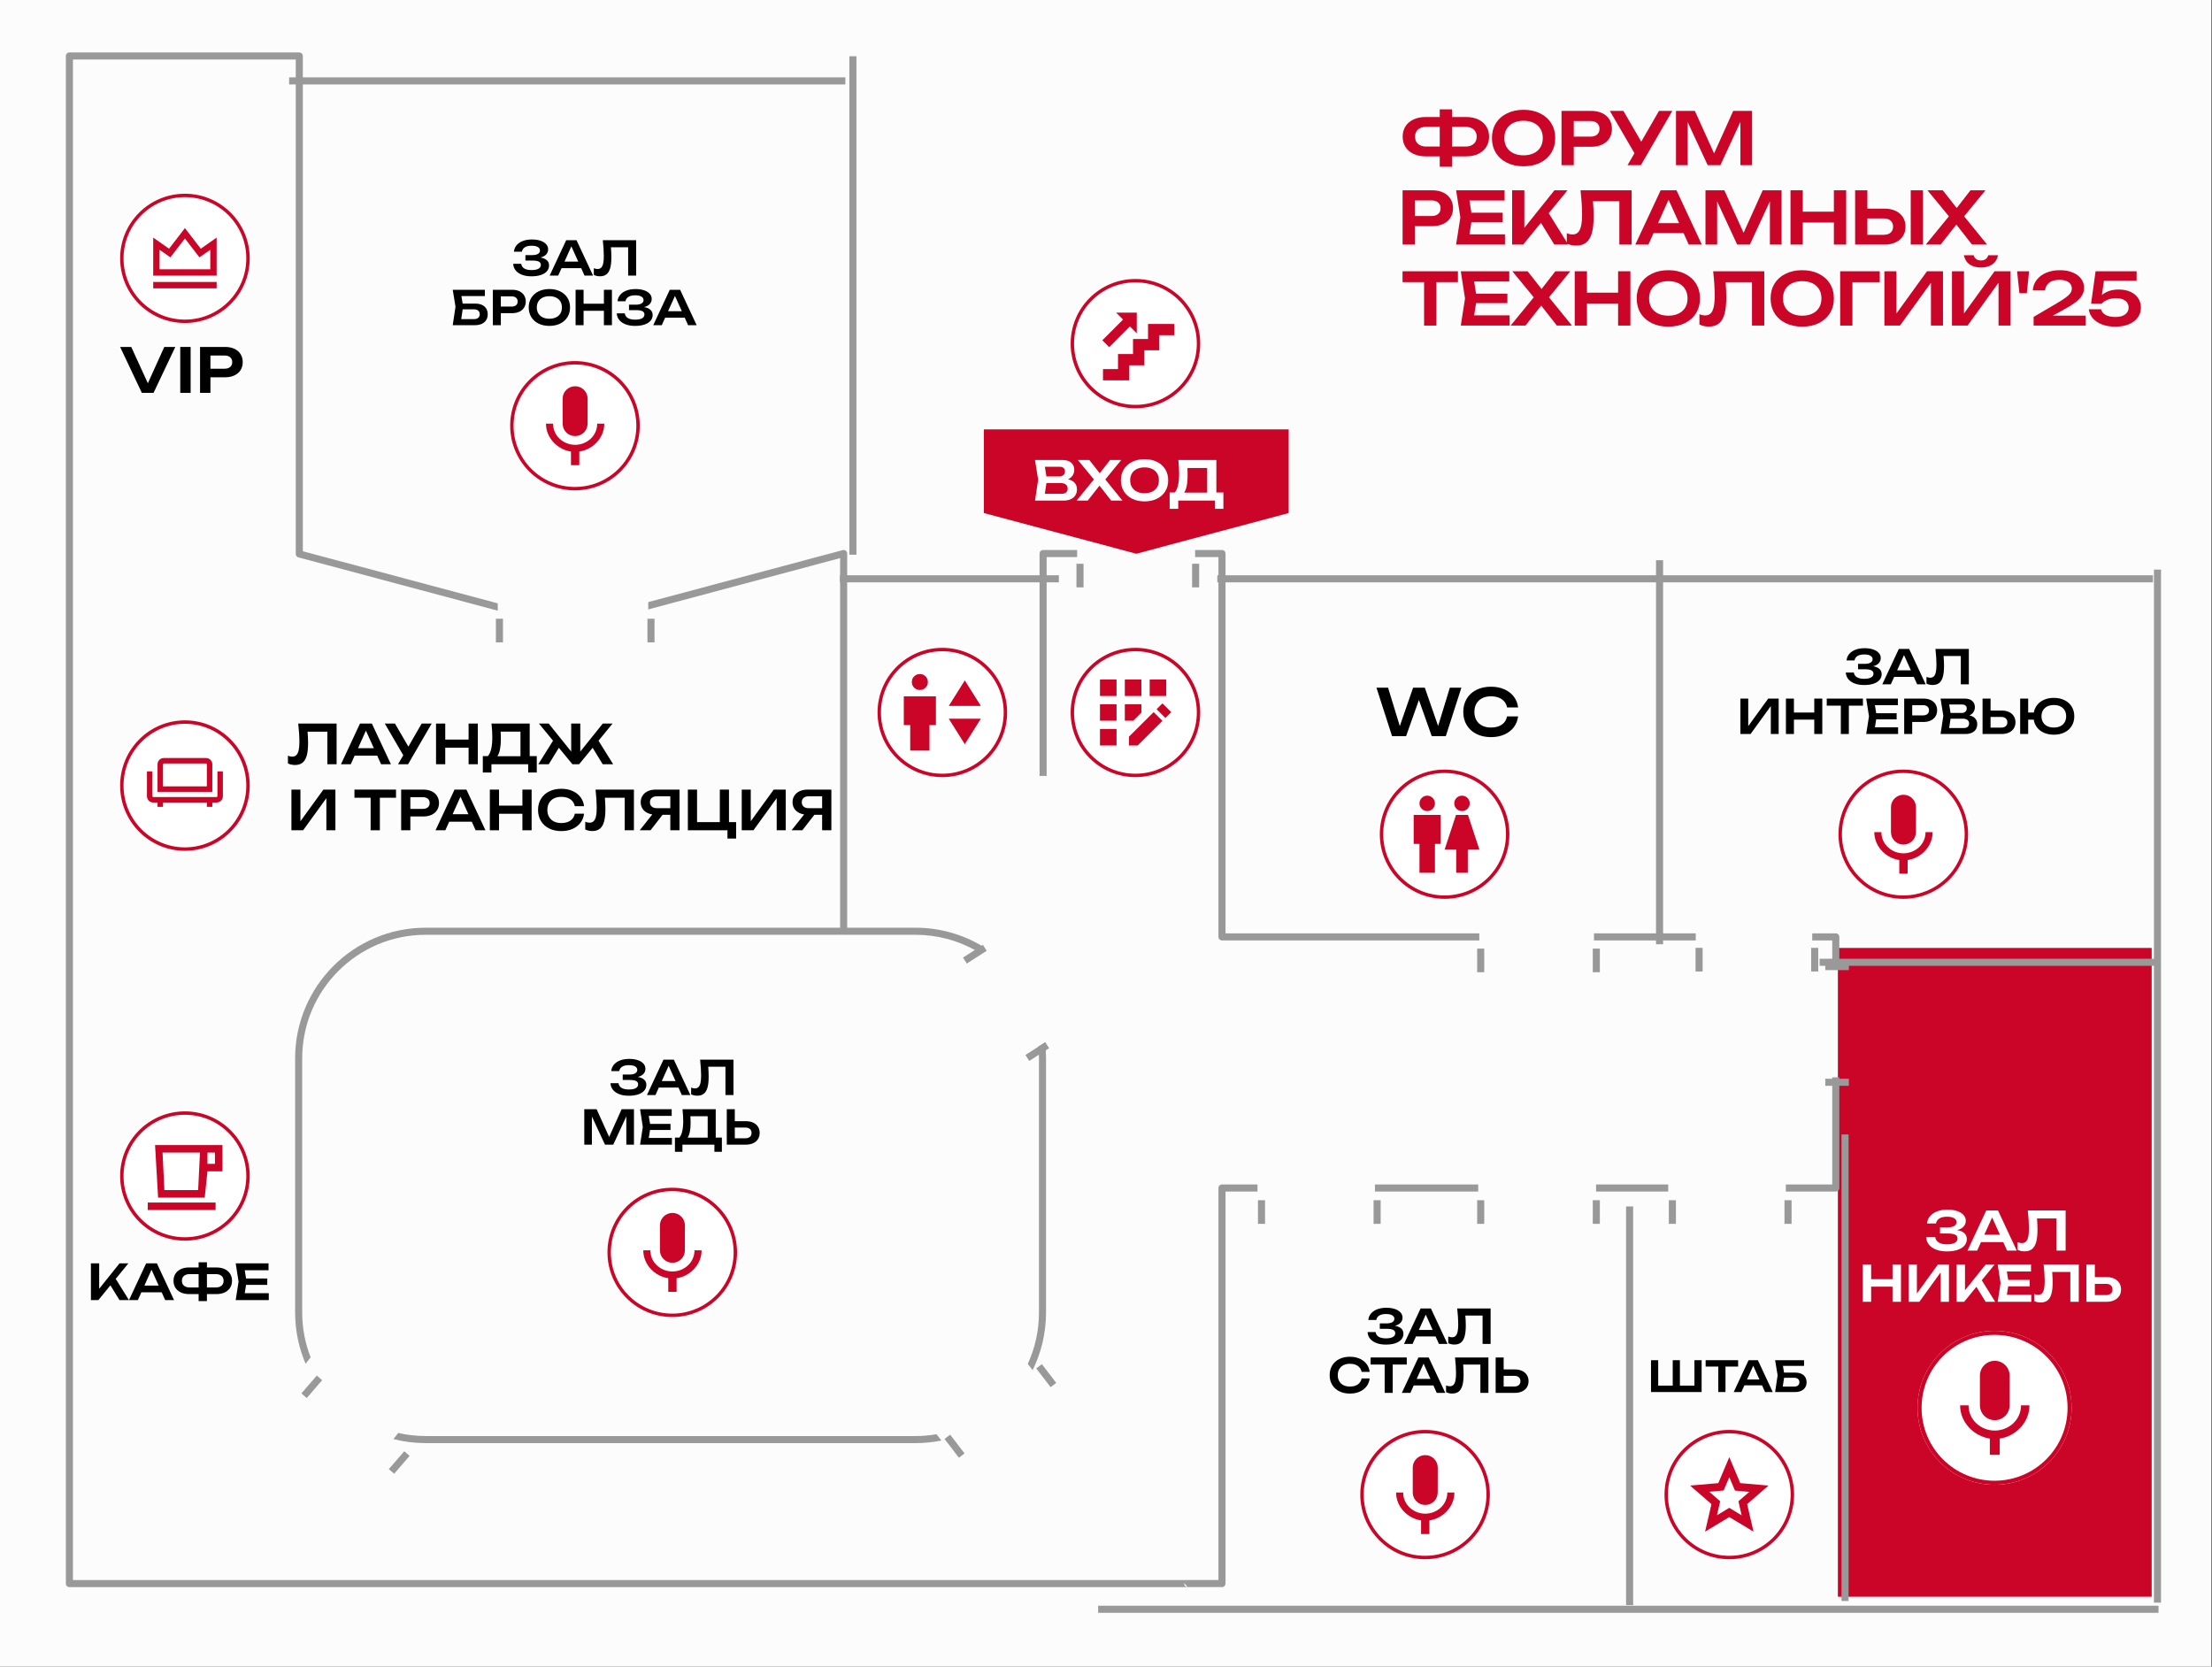 <?xml version="1.0" encoding="UTF-8" standalone="no"?> <svg xmlns="http://www.w3.org/2000/svg" xmlns:xlink="http://www.w3.org/1999/xlink" xmlns:serif="http://www.serif.com/" width="100%" height="100%" viewBox="0 0 937 706" version="1.1" xml:space="preserve" style="fill-rule:evenodd;clip-rule:evenodd;stroke-linejoin:round;stroke-miterlimit:2;"><rect x="0" y="0" width="937" height="706" fill="#333333" stroke="none"/> <g transform="matrix(1,0,0,1,-16468,-10095)"> <g id="Зал-НИКЕЛЬ" serif:id="Зал НИКЕЛЬ" transform="matrix(0.976,0,0,1.31,16467.8,10094.1)"> <rect x="0" y="0" width="960" height="540" style="fill:rgb(252,252,253);"></rect> <g transform="matrix(0.864,0,0,0.644,-4037.49,-4904.85)"> <path d="M5320.61,7832.88L5167.5,7832.88L5167.5,7874.88L5244.06,7895.32L5320.61,7874.88L5320.61,7832.88Z" style="fill:rgb(202,5,39);"></path> </g> <g transform="matrix(1.024,0,0,0.763,-5117.54,-5820.48)"> <path d="M5355.38,7653.83L5125.95,7653.83L5125.95,7864.01L5240.66,7895.32L5355.38,7865.32L5355.38,7653.83Z" style="fill:rgb(224,127,31);fill-opacity:0;"></path> </g> <g transform="matrix(1.72853e-16,2.104,-0.661,3.01748e-17,5763.97,-10268.5)"> <rect x="5064.32" y="7651.54" width="61.307" height="262.395" style="fill:rgb(104,104,104);fill-opacity:0;"></rect> </g> <g transform="matrix(2.107,0,0,1.079,-10777.9,-9993.93)"> <path d="M5330.56,9580.91C5330.56,9559.84 5318.81,9542.74 5304.33,9542.74L5204.11,9542.74C5189.63,9542.74 5177.88,9559.84 5177.88,9580.91L5177.88,9657.25C5177.88,9678.32 5189.63,9695.42 5204.11,9695.42L5304.33,9695.42C5318.81,9695.42 5330.56,9678.32 5330.56,9657.25L5330.56,9580.91Z" style="fill:rgb(171,69,51);fill-opacity:0;"></path> </g> <g transform="matrix(1.66213e-16,2.023,-0.829,3.78451e-17,7279.43,-10063.6)"> <rect x="5064.32" y="7651.54" width="61.307" height="262.395" style="fill:rgb(190,169,100);fill-opacity:0;"></rect> </g> <g transform="matrix(2.81104e-16,3.422,-0.519,2.3689e-17,4905.21,-17022.9)"> <rect x="5064.32" y="7651.54" width="61.307" height="262.395" style="fill:rgb(202,5,39);"></rect> </g> <g transform="matrix(1.538,0,0,0.473,-7794.23,-4222.92)"> <rect x="5207.84" y="9352.38" width="1.998" height="16.154" style="fill:rgb(153,153,153);"></rect> </g> <g transform="matrix(1.538,0,0,0.473,-7542.26,-4240.7)"> <rect x="5207.84" y="9352.38" width="1.998" height="16.154" style="fill:rgb(153,153,153);"></rect> </g> <g transform="matrix(0.83,0.965,-0.534,0.255,1098.45,-7104.22)"> <rect x="5207.84" y="9352.38" width="1.998" height="16.154" style="fill:rgb(153,153,153);"></rect> </g> <g transform="matrix(-1.219,0.699,-0.386,-0.375,10417,314.702)"> <rect x="5207.84" y="9352.38" width="1.998" height="16.154" style="fill:rgb(153,153,153);"></rect> </g> <g transform="matrix(1.163,0.75,0.415,-0.357,-9806.95,-115.837)"> <rect x="5207.84" y="9352.38" width="1.998" height="16.154" style="fill:rgb(153,153,153);"></rect> </g> <g transform="matrix(1.538,0,0,0.473,-7273.56,-4116.5)"> <rect x="5207.84" y="9352.38" width="1.998" height="16.154" style="fill:rgb(153,153,153);"></rect> </g> <g transform="matrix(1.538,0,0,0.473,-7728.45,-4222.92)"> <rect x="5207.84" y="9352.38" width="1.998" height="16.154" style="fill:rgb(153,153,153);"></rect> </g> <g transform="matrix(1.538,0,0,0.473,-7492.07,-4240.7)"> <rect x="5207.84" y="9352.38" width="1.998" height="16.154" style="fill:rgb(153,153,153);"></rect> </g> <g transform="matrix(0.83,0.965,-0.534,0.255,1125.54,-7072.73)"> <rect x="5207.84" y="9352.38" width="1.998" height="16.154" style="fill:rgb(153,153,153);"></rect> </g> <g transform="matrix(-1.219,0.699,-0.386,-0.375,10377.2,337.504)"> <rect x="5207.84" y="9352.38" width="1.998" height="16.154" style="fill:rgb(153,153,153);"></rect> </g> <g transform="matrix(1.163,0.75,0.415,-0.357,-9769,-91.363)"> <rect x="5207.84" y="9352.38" width="1.998" height="16.154" style="fill:rgb(153,153,153);"></rect> </g> <g transform="matrix(1.538,0,0,0.473,-7223.38,-4116.5)"> <rect x="5207.84" y="9352.38" width="1.998" height="16.154" style="fill:rgb(153,153,153);"></rect> </g> <g transform="matrix(9.4173e-17,1.146,-0.634,2.89377e-17,6732.06,-5656.1)"> <rect x="5207.84" y="9352.38" width="1.998" height="16.154" style="fill:rgb(153,153,153);"></rect> </g> <g transform="matrix(1.538,-3.08771e-32,-2.52476e-32,0.473,-7463.48,-4034.9)"> <rect x="5207.84" y="9352.38" width="1.998" height="16.154" style="fill:rgb(153,153,153);"></rect> </g> <g transform="matrix(1.538,-3.08771e-32,-2.52476e-32,0.473,-7368.35,-4034.9)"> <rect x="5207.84" y="9352.38" width="1.998" height="16.154" style="fill:rgb(153,153,153);"></rect> </g> <g transform="matrix(1.538,-3.08771e-32,-2.52476e-32,0.473,-7285.15,-4034.9)"> <rect x="5207.84" y="9352.38" width="1.998" height="16.154" style="fill:rgb(153,153,153);"></rect> </g> <g transform="matrix(1.538,-3.08771e-32,-2.52476e-32,0.473,-7368.35,-4116.26)"> <rect x="5207.84" y="9352.38" width="1.998" height="16.154" style="fill:rgb(153,153,153);"></rect> </g> <g transform="matrix(9.4173e-17,1.146,-0.634,2.89377e-17,6732.06,-5618.69)"> <rect x="5207.84" y="9352.38" width="1.998" height="16.154" style="fill:rgb(153,153,153);"></rect> </g> <g transform="matrix(1.538,-3.08771e-32,-2.52476e-32,0.473,-7413.3,-4034.9)"> <rect x="5207.84" y="9352.38" width="1.998" height="16.154" style="fill:rgb(153,153,153);"></rect> </g> <g transform="matrix(1.538,-3.08771e-32,-2.52476e-32,0.473,-7318.17,-4034.9)"> <rect x="5207.84" y="9352.38" width="1.998" height="16.154" style="fill:rgb(153,153,153);"></rect> </g> <g transform="matrix(1.538,-3.08771e-32,-2.52476e-32,0.473,-7234.96,-4034.9)"> <rect x="5207.84" y="9352.38" width="1.998" height="16.154" style="fill:rgb(153,153,153);"></rect> </g> <g transform="matrix(1.538,-3.08771e-32,-2.52476e-32,0.473,-7318.17,-4116.26)"> <rect x="5207.84" y="9352.38" width="1.998" height="16.154" style="fill:rgb(153,153,153);"></rect> </g> <g transform="matrix(10.887,0,0,1.25,-57944.3,-11485.2)"> <rect x="5355.84" y="9337.52" width="8.73" height="1.833" style="fill:rgb(153,153,153);"></rect> </g> <g transform="matrix(27.652,0,0,1.25,-147974,-11646.2)"> <rect x="5355.84" y="9337.52" width="8.73" height="1.833" style="fill:rgb(153,153,153);"></rect> </g> <g transform="matrix(16.668,0,0,1.25,-88481.2,-11361.2)"> <rect x="5355.84" y="9337.52" width="8.73" height="1.833" style="fill:rgb(153,153,153);"></rect> </g> <g transform="matrix(46.514,0,0,1.25,-248593,-11485.2)"> <rect x="5355.84" y="9337.52" width="8.73" height="1.833" style="fill:rgb(153,153,153);"></rect> </g> <g transform="matrix(1.51672e-15,18.463,-1.676,7.6512e-17,16021.6,-98866)"> <rect x="5355.84" y="9337.52" width="8.73" height="1.833" style="fill:rgb(153,153,153);"></rect> </g> <g transform="matrix(1.16856e-15,14.225,-1.676,7.6512e-17,16371.7,-76005)"> <rect x="5355.84" y="9337.52" width="8.73" height="1.833" style="fill:rgb(153,153,153);"></rect> </g> <g transform="matrix(3.14325e-15,38.264,-1.676,7.6512e-17,16587.8,-204751)"> <rect x="5355.84" y="9337.52" width="8.73" height="1.833" style="fill:rgb(153,153,153);"></rect> </g> <g transform="matrix(1.41949e-15,17.28,-1.676,7.6512e-17,16452.2,-92181.4)"> <rect x="5355.84" y="9337.52" width="8.73" height="1.833" style="fill:rgb(153,153,153);"></rect> </g> <g transform="matrix(1.21303e-15,14.767,-1.676,7.6512e-17,16358.7,-78698.9)"> <rect x="5355.84" y="9337.52" width="8.73" height="1.833" style="fill:rgb(153,153,153);"></rect> </g> <g transform="matrix(52.717,0,0,1.25,-281867,-11152)"> <rect x="5355.84" y="9337.52" width="8.73" height="1.833" style="fill:rgb(153,153,153);"></rect> </g> <g transform="matrix(1.024,0,0,0.763,-5118.53,-6943.59)"> <path d="M5531.74,9606.24L5518.19,9606.24L5518.19,9772.37C5518.19,9773.2 5517.52,9773.87 5516.69,9773.87L5502.16,9773.87L5502.13,9773.89L5028.18,9773.89C5027.35,9773.89 5026.68,9773.22 5026.68,9772.39L5026.68,9125.01C5026.68,9124.18 5027.35,9123.51 5028.18,9123.51L5125.62,9123.51C5126.45,9123.51 5127.12,9124.18 5127.12,9125.01L5127.12,9334.89L5209.73,9356.97L5209.73,9360.08L5125.23,9337.49C5124.58,9337.32 5124.12,9336.72 5124.12,9336.05C5124.12,9336.05 5124.12,9126.51 5124.12,9126.51C5124.12,9126.51 5029.68,9126.51 5029.68,9126.51C5029.68,9126.51 5029.68,9770.89 5029.68,9770.89L5502.13,9770.89L5502.13,9770.87C5502.13,9770.87 5515.19,9770.87 5515.19,9770.87L5515.19,9604.74C5515.19,9603.91 5515.86,9603.24 5516.69,9603.24L5531.74,9603.24L5531.74,9606.24ZM5502.11,9773.87C5502.02,9773.86 5501.65,9773.8 5501.31,9773.59C5500.96,9773.38 5500.63,9773.01 5500.63,9772.37C5500.63,9772.04 5501.94,9773.65 5502.11,9773.87ZM5755.68,9603.24L5775.35,9603.24L5775.35,9557.86L5778.35,9557.86L5778.35,9604.74C5778.35,9605.56 5777.68,9606.24 5776.85,9606.24L5755.68,9606.24L5755.68,9603.24ZM5705.82,9603.24L5705.82,9606.24L5675.25,9606.24L5675.25,9603.24L5705.82,9603.24ZM5625.29,9603.24L5625.29,9606.24L5581.53,9606.24L5581.53,9603.24L5625.29,9603.24ZM5766.87,9496.82L5776.85,9496.82C5777.68,9496.82 5778.35,9497.49 5778.35,9498.32L5778.35,9508.51L5775.35,9508.51L5775.35,9499.82L5766.87,9499.82L5766.87,9496.82ZM5625.75,9499.82L5516.69,9499.82C5515.86,9499.82 5515.19,9499.15 5515.19,9498.32C5515.19,9498.32 5515.19,9353.71 5515.19,9337.36L5505.3,9337.36L5505.3,9334.36L5516.69,9334.36C5517.52,9334.36 5518.19,9335.03 5518.19,9335.86C5518.19,9335.86 5518.19,9480.46 5518.19,9496.82L5625.75,9496.82L5625.75,9499.82ZM5674.36,9496.82L5717.5,9496.82L5717.5,9499.82L5674.36,9499.82L5674.36,9496.82ZM5354.91,9495.76L5354.84,9495.6L5354.84,9337.81L5273.52,9359.54L5273.52,9356.44L5355.95,9334.41C5356.4,9334.29 5356.89,9334.38 5357.26,9334.67C5357.62,9334.95 5357.84,9335.39 5357.84,9335.86L5357.84,9495.76L5354.91,9495.76ZM5439.38,9430.12L5439.38,9335.86C5439.38,9335.03 5440.05,9334.36 5440.88,9334.36L5455.3,9334.36L5455.3,9337.36L5442.38,9337.36L5442.38,9430.12L5439.38,9430.12Z" style="fill:rgb(153,153,153);"></path> </g> <g transform="matrix(1.024,0,0,0.763,-5118.53,-6943.59)"> <path d="M5167.55,9708.55C5171.3,9709.41 5175.2,9709.86 5179.21,9709.86L5386.76,9709.86C5389.81,9709.86 5392.81,9709.6 5395.71,9709.09L5397.79,9711.76C5394.23,9712.48 5390.54,9712.86 5386.76,9712.86C5386.76,9712.86 5179.21,9712.86 5179.21,9712.86C5174.49,9712.86 5169.9,9712.27 5165.52,9711.15L5167.55,9708.55ZM5434.38,9679.29C5437.42,9672.66 5439.12,9665.28 5439.12,9657.5L5439.12,9549.79C5439.12,9548.1 5439.04,9546.43 5438.88,9544.78L5441.71,9543C5441.98,9545.23 5442.12,9547.49 5442.12,9549.79C5442.12,9549.79 5442.12,9657.5 5442.12,9657.5C5442.12,9666.27 5440.08,9674.57 5436.44,9681.94L5434.38,9679.29ZM5128.29,9679.23C5125.43,9672.56 5123.85,9665.21 5123.85,9657.5C5123.85,9657.5 5123.85,9549.79 5123.85,9549.79C5123.85,9519.24 5148.66,9494.43 5179.21,9494.43C5179.21,9494.43 5386.76,9494.43 5386.76,9494.43C5397.06,9494.43 5406.7,9497.25 5414.96,9502.16L5412.09,9503.97C5404.59,9499.8 5395.95,9497.43 5386.76,9497.43L5179.21,9497.43C5150.31,9497.43 5126.85,9520.89 5126.85,9549.79L5126.85,9657.5C5126.85,9664.2 5128.12,9670.61 5130.42,9676.51L5128.29,9679.23Z" style="fill:rgb(153,153,153);"></path> </g> <g transform="matrix(0.902,0,0,0.673,-4808.68,-1843.31)"> <path d="M5845.22,2970.23C5846.66,2970.55 5847.74,2971.12 5848.47,2971.97C5849.2,2972.81 5849.56,2973.85 5849.56,2975.07C5849.56,2976.14 5849.32,2977.07 5848.82,2977.88C5848.33,2978.69 5847.6,2979.33 5846.62,2979.79C5845.65,2980.25 5844.47,2980.48 5843.07,2980.48L5829.37,2980.48L5830.89,2970.47L5829.37,2960.98L5842.58,2960.98C5843.78,2960.98 5844.8,2961.17 5845.65,2961.55C5846.5,2961.93 5847.15,2962.48 5847.59,2963.19C5848.04,2963.9 5848.26,2964.74 5848.26,2965.72C5848.26,2966.68 5848.02,2967.55 5847.52,2968.35C5847.03,2969.16 5846.26,2969.78 5845.22,2970.23ZM5843.79,2966.36C5843.79,2965.73 5843.57,2965.22 5843.13,2964.83C5842.69,2964.43 5842.07,2964.24 5841.27,2964.24L5834.12,2964.24L5834.86,2968.88L5841.09,2968.88C5841.88,2968.88 5842.53,2968.66 5843.04,2968.2C5843.54,2967.75 5843.79,2967.14 5843.79,2966.36ZM5842.15,2977.21C5843.08,2977.21 5843.8,2976.99 5844.32,2976.56C5844.83,2976.12 5845.09,2975.5 5845.09,2974.7C5845.09,2973.88 5844.79,2973.23 5844.19,2972.76C5843.6,2972.29 5842.74,2972.05 5841.62,2972.05L5834.87,2972.05L5834.09,2977.21L5842.15,2977.21Z" style="fill:white;fill-rule:nonzero;"></path> <path d="M5863.19,2970.32L5871.45,2980.48L5866.02,2980.48L5860.39,2973.3L5854.74,2980.48L5849.39,2980.48L5857.71,2970.32L5850,2960.98L5855.5,2960.98L5860.52,2967.35L5865.47,2960.98L5870.86,2960.98L5863.19,2970.32Z" style="fill:white;fill-rule:nonzero;"></path> <path d="M5882.07,2980.87C5879.84,2980.87 5877.86,2980.44 5876.13,2979.6C5874.41,2978.75 5873.07,2977.57 5872.12,2976.03C5871.18,2974.5 5870.7,2972.73 5870.7,2970.73C5870.7,2968.72 5871.18,2966.96 5872.12,2965.42C5873.07,2963.89 5874.41,2962.7 5876.13,2961.85C5877.86,2961.01 5879.84,2960.59 5882.07,2960.59C5884.32,2960.59 5886.3,2961.01 5888.02,2961.85C5889.74,2962.7 5891.08,2963.89 5892.03,2965.42C5892.99,2966.96 5893.46,2968.72 5893.46,2970.73C5893.46,2972.73 5892.99,2974.5 5892.03,2976.03C5891.08,2977.57 5889.74,2978.75 5888.02,2979.6C5886.3,2980.44 5884.32,2980.87 5882.07,2980.87ZM5882.07,2976.93C5883.48,2976.93 5884.7,2976.68 5885.75,2976.17C5886.79,2975.67 5887.59,2974.95 5888.15,2974.02C5888.71,2973.09 5888.99,2971.99 5888.99,2970.73C5888.99,2969.46 5888.71,2968.36 5888.15,2967.43C5887.59,2966.5 5886.79,2965.78 5885.75,2965.28C5884.7,2964.78 5883.48,2964.53 5882.07,2964.53C5880.67,2964.53 5879.45,2964.78 5878.41,2965.28C5877.37,2965.78 5876.57,2966.5 5876,2967.43C5875.44,2968.36 5875.16,2969.46 5875.16,2970.73C5875.16,2971.99 5875.44,2973.09 5876,2974.02C5876.57,2974.95 5877.37,2975.67 5878.41,2976.17C5879.45,2976.68 5880.67,2976.93 5882.07,2976.93Z" style="fill:white;fill-rule:nonzero;"></path> <path d="M5916.63,2976.59L5920.02,2976.59L5920.02,2984.44L5915.9,2984.44L5915.9,2980.48L5898.29,2980.48L5898.29,2984.44L5894.16,2984.44L5894.16,2976.59L5896.61,2976.59C5897.32,2975.76 5897.85,2974.59 5898.19,2973.09C5898.54,2971.58 5898.72,2969.71 5898.72,2967.46C5898.72,2965.71 5898.59,2963.55 5898.34,2960.98L5916.63,2960.98L5916.63,2976.59ZM5912.21,2976.64L5912.21,2964.84L5902.69,2964.84C5902.77,2965.89 5902.81,2967.07 5902.81,2968.36C5902.81,2970.28 5902.67,2971.94 5902.39,2973.34C5902.11,2974.74 5901.69,2975.84 5901.15,2976.64L5912.21,2976.64Z" style="fill:white;fill-rule:nonzero;"></path> </g> <g id="Зал.svg" transform="matrix(0.148,0,0,0.11,249.747,138.341)"> <g transform="matrix(1,0,0,1,-190,-190)"> <path d="M380,190C380,294.934 294.934,380 190,380C85.066,380 0,294.934 0,190C0,85.066 85.066,0 190,0C294.934,0 380,85.066 380,190Z" style="fill:white;fill-rule:nonzero;"></path> <path d="M190,370C289.411,370 370,289.411 370,190C370,90.589 289.411,10 190,10C90.589,10 10,90.589 10,190C10,289.411 90.589,370 190,370ZM190,380C294.934,380 380,294.934 380,190C380,85.066 294.934,0 190,0C85.066,0 0,85.066 0,190C0,294.934 85.066,380 190,380Z" style="fill:rgb(202,5,39);"></path> <path d="M190.5,220.526C210.776,220.526 227.021,204.164 227.021,183.895L227.143,110.632C227.143,90.362 210.776,74 190.5,74C170.224,74 153.857,90.362 153.857,110.632L153.857,183.895C153.857,204.164 170.224,220.526 190.5,220.526ZM255.236,183.895C255.236,220.526 224.211,246.168 190.5,246.168C156.789,246.168 125.764,220.526 125.764,183.895L105,183.895C105,225.533 138.223,259.966 178.286,265.949L178.286,306L202.714,306L202.714,265.949C242.777,260.088 276,225.655 276,183.895L255.236,183.895Z" style="fill:rgb(202,5,39);fill-rule:nonzero;"></path> </g> </g> <g transform="matrix(1.449,0,0,1.08,-8249.16,-3113.08)"> <path d="M5835.42,2974.01C5836.25,2974.01 5836.94,2974.14 5837.52,2974.41C5838.09,2974.68 5838.51,2975.06 5838.8,2975.54C5839.09,2976.03 5839.23,2976.6 5839.23,2977.25C5839.23,2977.89 5839.08,2978.46 5838.77,2978.95C5838.46,2979.43 5838.02,2979.81 5837.45,2980.08C5836.88,2980.34 5836.2,2980.48 5835.42,2980.48L5828.75,2980.48L5829.58,2974.93L5828.75,2969.88L5838.38,2969.88L5838.38,2971.76L5831.35,2971.76L5831.72,2974.01L5835.42,2974.01ZM5835.15,2978.66C5835.67,2978.66 5836.08,2978.53 5836.39,2978.27C5836.69,2978.01 5836.84,2977.65 5836.84,2977.2C5836.84,2976.74 5836.69,2976.39 5836.38,2976.13C5836.08,2975.87 5835.66,2975.73 5835.14,2975.73L5831.73,2975.73L5831.29,2978.66L5835.15,2978.66Z" style="fill-rule:nonzero;"></path> <path d="M5846.55,2969.88C5847.38,2969.88 5848.1,2970.02 5848.71,2970.31C5849.33,2970.61 5849.8,2971.02 5850.13,2971.55C5850.46,2972.08 5850.63,2972.69 5850.63,2973.38C5850.63,2974.07 5850.46,2974.68 5850.13,2975.21C5849.8,2975.74 5849.33,2976.15 5848.71,2976.44C5848.09,2976.73 5847.37,2976.88 5846.55,2976.88L5843.16,2976.88L5843.16,2980.48L5840.77,2980.48L5840.77,2969.88L5846.55,2969.88ZM5846.42,2974.9C5846.98,2974.9 5847.41,2974.77 5847.72,2974.5C5848.04,2974.23 5848.19,2973.86 5848.19,2973.38C5848.19,2972.9 5848.04,2972.53 5847.72,2972.26C5847.41,2971.99 5846.98,2971.85 5846.42,2971.85L5843.16,2971.85L5843.16,2974.9L5846.42,2974.9Z" style="fill-rule:nonzero;"></path> <path d="M5857.69,2980.69C5856.48,2980.69 5855.4,2980.46 5854.46,2980C5853.53,2979.54 5852.8,2978.89 5852.28,2978.06C5851.77,2977.22 5851.51,2976.26 5851.51,2975.18C5851.51,2974.09 5851.77,2973.13 5852.28,2972.29C5852.8,2971.46 5853.53,2970.81 5854.46,2970.35C5855.4,2969.89 5856.48,2969.66 5857.69,2969.66C5858.91,2969.66 5859.99,2969.89 5860.93,2970.35C5861.86,2970.81 5862.59,2971.46 5863.11,2972.29C5863.63,2973.13 5863.89,2974.09 5863.89,2975.18C5863.89,2976.26 5863.63,2977.22 5863.11,2978.06C5862.59,2978.89 5861.86,2979.54 5860.93,2980C5859.99,2980.46 5858.91,2980.69 5857.69,2980.69ZM5857.69,2978.55C5858.46,2978.55 5859.12,2978.41 5859.69,2978.14C5860.26,2977.86 5860.69,2977.47 5861,2976.97C5861.3,2976.46 5861.45,2975.86 5861.45,2975.18C5861.45,2974.49 5861.3,2973.89 5861,2973.38C5860.69,2972.88 5860.26,2972.49 5859.69,2972.21C5859.12,2971.94 5858.46,2971.8 5857.69,2971.8C5856.93,2971.8 5856.27,2971.94 5855.7,2972.21C5855.14,2972.49 5854.7,2972.88 5854.39,2973.38C5854.09,2973.89 5853.93,2974.49 5853.93,2975.18C5853.93,2975.86 5854.09,2976.46 5854.39,2976.97C5854.7,2977.47 5855.14,2977.86 5855.7,2978.14C5856.27,2978.41 5856.93,2978.55 5857.69,2978.55Z" style="fill-rule:nonzero;"></path> <path d="M5874.03,2974.05L5874.03,2969.88L5876.43,2969.88L5876.43,2980.48L5874.03,2980.48L5874.03,2976.17L5867.94,2976.17L5867.94,2980.48L5865.55,2980.48L5865.55,2969.88L5867.94,2969.88L5867.94,2974.05L5874.03,2974.05Z" style="fill-rule:nonzero;"></path> <path d="M5886.06,2975.06C5886.88,2975.2 5887.52,2975.47 5887.96,2975.87C5888.41,2976.27 5888.63,2976.79 5888.63,2977.44C5888.63,2978.08 5888.42,2978.65 5888.01,2979.14C5887.6,2979.63 5887,2980.01 5886.21,2980.28C5885.42,2980.55 5884.48,2980.69 5883.38,2980.69C5882.3,2980.69 5881.35,2980.54 5880.54,2980.23C5879.73,2979.92 5879.09,2979.49 5878.63,2978.92C5878.17,2978.36 5877.92,2977.69 5877.89,2976.94L5880.29,2976.94C5880.37,2977.55 5880.67,2978.02 5881.2,2978.34C5881.72,2978.66 5882.45,2978.82 5883.38,2978.82C5884.27,2978.82 5884.96,2978.69 5885.45,2978.43C5885.93,2978.16 5886.17,2977.78 5886.17,2977.27C5886.17,2976.82 5885.96,2976.49 5885.55,2976.28C5885.14,2976.07 5884.48,2975.97 5883.58,2975.97L5881.55,2975.97L5881.55,2974.34L5883.53,2974.34C5884.32,2974.34 5884.91,2974.22 5885.31,2973.97C5885.71,2973.72 5885.91,2973.39 5885.91,2972.97C5885.91,2972.51 5885.69,2972.15 5885.24,2971.9C5884.8,2971.65 5884.18,2971.53 5883.41,2971.53C5882.56,2971.53 5881.89,2971.68 5881.39,2971.99C5880.89,2972.31 5880.59,2972.75 5880.49,2973.32L5878.11,2973.32C5878.17,2972.63 5878.42,2972.01 5878.86,2971.45C5879.29,2970.9 5879.91,2970.46 5880.71,2970.14C5881.5,2969.82 5882.44,2969.66 5883.52,2969.66C5884.49,2969.66 5885.33,2969.79 5886.06,2970.03C5886.8,2970.28 5887.36,2970.63 5887.76,2971.08C5888.15,2971.52 5888.35,2972.04 5888.35,2972.62C5888.35,2973.2 5888.16,2973.7 5887.78,2974.13C5887.39,2974.56 5886.82,2974.87 5886.06,2975.06Z" style="fill-rule:nonzero;"></path> <path d="M5901.81,2980.48L5899.25,2980.48L5898.25,2978.24L5892.37,2978.24L5891.36,2980.48L5888.81,2980.48L5893.76,2969.88L5896.86,2969.88L5901.81,2980.48ZM5895.31,2971.72L5893.25,2976.29L5897.37,2976.29L5895.31,2971.72Z" style="fill-rule:nonzero;"></path> </g> <g transform="matrix(1.449,0,0,1.08,-8222.38,-3129.11)"> <path d="M5836.55,2975.06C5837.37,2975.2 5838.01,2975.47 5838.45,2975.87C5838.9,2976.27 5839.12,2976.79 5839.12,2977.44C5839.12,2978.08 5838.91,2978.65 5838.5,2979.14C5838.09,2979.63 5837.49,2980.01 5836.7,2980.28C5835.91,2980.55 5834.97,2980.69 5833.87,2980.69C5832.79,2980.69 5831.84,2980.54 5831.03,2980.23C5830.22,2979.92 5829.58,2979.49 5829.12,2978.92C5828.66,2978.36 5828.41,2977.69 5828.38,2976.94L5830.78,2976.94C5830.86,2977.55 5831.16,2978.02 5831.69,2978.34C5832.21,2978.66 5832.94,2978.82 5833.87,2978.82C5834.76,2978.82 5835.45,2978.69 5835.94,2978.43C5836.42,2978.16 5836.66,2977.78 5836.66,2977.27C5836.66,2976.82 5836.45,2976.49 5836.04,2976.28C5835.63,2976.07 5834.97,2975.97 5834.07,2975.97L5832.04,2975.97L5832.04,2974.34L5834.02,2974.34C5834.81,2974.34 5835.4,2974.22 5835.8,2973.97C5836.2,2973.72 5836.4,2973.39 5836.4,2972.97C5836.4,2972.51 5836.18,2972.15 5835.73,2971.9C5835.28,2971.65 5834.67,2971.53 5833.9,2971.53C5833.05,2971.53 5832.37,2971.68 5831.87,2971.99C5831.38,2972.31 5831.08,2972.75 5830.98,2973.32L5828.6,2973.32C5828.66,2972.63 5828.91,2972.01 5829.34,2971.45C5829.78,2970.9 5830.4,2970.46 5831.2,2970.14C5831.99,2969.82 5832.93,2969.66 5834.01,2969.66C5834.98,2969.66 5835.82,2969.79 5836.55,2970.03C5837.28,2970.28 5837.85,2970.63 5838.25,2971.08C5838.64,2971.52 5838.84,2972.04 5838.84,2972.62C5838.84,2973.2 5838.65,2973.7 5838.27,2974.13C5837.88,2974.56 5837.31,2974.87 5836.55,2975.06Z" style="fill-rule:nonzero;"></path> <path d="M5852.3,2980.48L5849.74,2980.48L5848.74,2978.24L5842.86,2978.24L5841.85,2980.48L5839.3,2980.48L5844.25,2969.88L5847.35,2969.88L5852.3,2980.48ZM5845.8,2971.72L5843.74,2976.29L5847.86,2976.29L5845.8,2971.72Z" style="fill-rule:nonzero;"></path> <path d="M5865.21,2969.88L5865.21,2980.48L5862.81,2980.48L5862.81,2972L5857.65,2972C5857.74,2973.06 5857.78,2974.05 5857.78,2974.96C5857.78,2976.31 5857.67,2977.4 5857.43,2978.24C5857.2,2979.07 5856.83,2979.68 5856.33,2980.08C5855.83,2980.48 5855.18,2980.68 5854.37,2980.68C5854.04,2980.68 5853.71,2980.64 5853.39,2980.57C5853.07,2980.5 5852.79,2980.4 5852.53,2980.26L5852.53,2978.26C5852.93,2978.42 5853.31,2978.5 5853.66,2978.5C5854.1,2978.5 5854.46,2978.36 5854.73,2978.1C5855,2977.83 5855.2,2977.41 5855.33,2976.85C5855.46,2976.28 5855.52,2975.54 5855.52,2974.62C5855.52,2973.33 5855.42,2971.74 5855.22,2969.88L5865.21,2969.88Z" style="fill-rule:nonzero;"></path> </g> <g id="Зал.svg1" serif:id="Зал.svg" transform="matrix(0.148,0,0,0.11,291.976,405.644)"> <g transform="matrix(1,0,0,1,-190,-190)"> <path d="M380,190C380,294.934 294.934,380 190,380C85.066,380 0,294.934 0,190C0,85.066 85.066,0 190,0C294.934,0 380,85.066 380,190Z" style="fill:white;fill-rule:nonzero;"></path> <path d="M190,370C289.411,370 370,289.411 370,190C370,90.589 289.411,10 190,10C90.589,10 10,90.589 10,190C10,289.411 90.589,370 190,370ZM190,380C294.934,380 380,294.934 380,190C380,85.066 294.934,0 190,0C85.066,0 0,85.066 0,190C0,294.934 85.066,380 190,380Z" style="fill:rgb(202,5,39);"></path> <path d="M190.5,220.526C210.776,220.526 227.021,204.164 227.021,183.895L227.143,110.632C227.143,90.362 210.776,74 190.5,74C170.224,74 153.857,90.362 153.857,110.632L153.857,183.895C153.857,204.164 170.224,220.526 190.5,220.526ZM255.236,183.895C255.236,220.526 224.211,246.168 190.5,246.168C156.789,246.168 125.764,220.526 125.764,183.895L105,183.895C105,225.533 138.223,259.966 178.286,265.949L178.286,306L202.714,306L202.714,265.949C242.777,260.088 276,225.655 276,183.895L255.236,183.895Z" style="fill:rgb(202,5,39);fill-rule:nonzero;"></path> </g> </g> <g id="Зал.svg2" serif:id="Зал.svg" transform="matrix(0.148,0,0,0.11,618.707,483.958)"> <g transform="matrix(1,0,0,1,-190,-190)"> <path d="M380,190C380,294.934 294.934,380 190,380C85.066,380 0,294.934 0,190C0,85.066 85.066,0 190,0C294.934,0 380,85.066 380,190Z" style="fill:white;fill-rule:nonzero;"></path> <path d="M190,370C289.411,370 370,289.411 370,190C370,90.589 289.411,10 190,10C90.589,10 10,90.589 10,190C10,289.411 90.589,370 190,370ZM190,380C294.934,380 380,294.934 380,190C380,85.066 294.934,0 190,0C85.066,0 0,85.066 0,190C0,294.934 85.066,380 190,380Z" style="fill:rgb(202,5,39);"></path> <path d="M190.5,220.526C210.776,220.526 227.021,204.164 227.021,183.895L227.143,110.632C227.143,90.362 210.776,74 190.5,74C170.224,74 153.857,90.362 153.857,110.632L153.857,183.895C153.857,204.164 170.224,220.526 190.5,220.526ZM255.236,183.895C255.236,220.526 224.211,246.168 190.5,246.168C156.789,246.168 125.764,220.526 125.764,183.895L105,183.895C105,225.533 138.223,259.966 178.286,265.949L178.286,306L202.714,306L202.714,265.949C242.777,260.088 276,225.655 276,183.895L255.236,183.895Z" style="fill:rgb(202,5,39);fill-rule:nonzero;"></path> </g> </g> <g transform="matrix(1.449,0,0,1.08,-8192.57,-2848.11)"> <path d="M5836.55,2978.18L5840.28,2969.88L5843.98,2969.88L5843.98,2980.48L5841.69,2980.48L5841.69,2972.02L5837.78,2980.48L5835.3,2980.48L5831.38,2972.06L5831.38,2980.48L5829.1,2980.48L5829.1,2969.88L5832.79,2969.88L5836.55,2978.18Z" style="fill-rule:nonzero;"></path> <path d="M5848.8,2976.09L5848.41,2978.48L5855.35,2978.48L5855.35,2980.48L5845.81,2980.48L5846.63,2975.18L5845.81,2969.88L5855.28,2969.88L5855.28,2971.87L5848.41,2971.87L5848.8,2974.26L5854.92,2974.26L5854.92,2976.09L5848.8,2976.09Z" style="fill-rule:nonzero;"></path> <path d="M5868.47,2978.36L5870.31,2978.36L5870.31,2982.63L5868.07,2982.63L5868.07,2980.48L5858.49,2980.48L5858.49,2982.63L5856.25,2982.63L5856.25,2978.36L5857.58,2978.36C5857.97,2977.91 5858.25,2977.28 5858.44,2976.46C5858.63,2975.64 5858.73,2974.62 5858.73,2973.4C5858.73,2972.45 5858.66,2971.27 5858.52,2969.88L5868.47,2969.88L5868.47,2978.36ZM5866.06,2978.39L5866.06,2971.97L5860.89,2971.97C5860.93,2972.55 5860.95,2973.19 5860.95,2973.89C5860.95,2974.93 5860.88,2975.84 5860.72,2976.6C5860.57,2977.36 5860.34,2977.95 5860.05,2978.39L5866.06,2978.39Z" style="fill-rule:nonzero;"></path> <path d="M5877.52,2973.46C5878.35,2973.46 5879.08,2973.6 5879.7,2973.9C5880.32,2974.19 5880.8,2974.6 5881.13,2975.13C5881.47,2975.66 5881.63,2976.27 5881.63,2976.97C5881.63,2977.67 5881.47,2978.28 5881.13,2978.81C5880.8,2979.34 5880.32,2979.75 5879.7,2980.04C5879.08,2980.33 5878.35,2980.48 5877.52,2980.48L5871.78,2980.48L5871.78,2969.88L5874.18,2969.88L5874.18,2973.46L5877.52,2973.46ZM5877.39,2978.57C5877.95,2978.57 5878.39,2978.43 5878.72,2978.14C5879.04,2977.86 5879.2,2977.47 5879.2,2976.97C5879.2,2976.48 5879.04,2976.09 5878.72,2975.8C5878.39,2975.52 5877.95,2975.37 5877.39,2975.37L5874.18,2975.37L5874.18,2978.57L5877.39,2978.57Z" style="fill-rule:nonzero;"></path> </g> <g transform="matrix(1.079,0,0,0.804,-5711.97,-1945.23)"> <path d="M5844.89,2974.68C5844.75,2975.88 5844.33,2976.94 5843.63,2977.86C5842.92,2978.78 5842,2979.5 5840.85,2980C5839.69,2980.51 5838.39,2980.76 5836.93,2980.76C5835.32,2980.76 5833.9,2980.45 5832.66,2979.84C5831.43,2979.22 5830.48,2978.35 5829.8,2977.23C5829.12,2976.11 5828.79,2974.82 5828.79,2973.36C5828.79,2971.89 5829.12,2970.6 5829.8,2969.48C5830.48,2968.36 5831.43,2967.49 5832.66,2966.88C5833.9,2966.26 5835.32,2965.95 5836.93,2965.95C5838.39,2965.95 5839.69,2966.2 5840.85,2966.71C5842,2967.22 5842.92,2967.93 5843.63,2968.85C5844.33,2969.77 5844.75,2970.83 5844.89,2972.04L5841.65,2972.04C5841.52,2971.37 5841.24,2970.78 5840.83,2970.29C5840.42,2969.8 5839.88,2969.43 5839.21,2969.16C5838.55,2968.9 5837.78,2968.77 5836.92,2968.77C5835.93,2968.77 5835.07,2968.96 5834.34,2969.33C5833.61,2969.7 5833.04,2970.24 5832.65,2970.93C5832.25,2971.62 5832.05,2972.43 5832.05,2973.36C5832.05,2974.29 5832.25,2975.1 5832.65,2975.79C5833.04,2976.48 5833.61,2977.01 5834.34,2977.38C5835.07,2977.76 5835.93,2977.94 5836.92,2977.94C5838.23,2977.94 5839.29,2977.66 5840.12,2977.09C5840.94,2976.52 5841.45,2975.71 5841.65,2974.68L5844.89,2974.68Z" style="fill-rule:nonzero;"></path> <path d="M5845.26,2966.24L5859.81,2966.24L5859.81,2969.08L5854.15,2969.08L5854.15,2980.48L5850.92,2980.48L5850.92,2969.08L5845.26,2969.08L5845.26,2966.24Z" style="fill-rule:nonzero;"></path> <path d="M5875.3,2980.48L5871.86,2980.48L5870.52,2977.48L5862.61,2977.48L5861.27,2980.48L5857.83,2980.48L5864.49,2966.24L5868.64,2966.24L5875.3,2980.48ZM5866.57,2968.71L5863.8,2974.86L5869.34,2974.86L5866.57,2968.71Z" style="fill-rule:nonzero;"></path> <path d="M5892.65,2966.24L5892.65,2980.48L5889.42,2980.48L5889.42,2969.09L5882.49,2969.09C5882.61,2970.51 5882.67,2971.84 5882.67,2973.07C5882.67,2974.88 5882.51,2976.35 5882.19,2977.47C5881.88,2978.59 5881.38,2979.41 5880.71,2979.95C5880.04,2980.48 5879.16,2980.74 5878.08,2980.74C5877.63,2980.74 5877.19,2980.7 5876.77,2980.6C5876.34,2980.51 5875.95,2980.37 5875.61,2980.19L5875.61,2977.49C5876.15,2977.71 5876.66,2977.82 5877.13,2977.82C5877.72,2977.82 5878.2,2977.64 5878.56,2977.28C5878.93,2976.92 5879.19,2976.36 5879.37,2975.6C5879.54,2974.84 5879.63,2973.84 5879.63,2972.61C5879.63,2970.87 5879.49,2968.75 5879.22,2966.24L5892.65,2966.24Z" style="fill-rule:nonzero;"></path> <path d="M5903.27,2971.05C5904.39,2971.05 5905.37,2971.24 5906.2,2971.64C5907.03,2972.03 5907.67,2972.58 5908.12,2973.29C5908.57,2974.01 5908.8,2974.83 5908.8,2975.77C5908.8,2976.7 5908.57,2977.53 5908.12,2978.24C5907.67,2978.95 5907.03,2979.5 5906.2,2979.89C5905.37,2980.28 5904.39,2980.48 5903.27,2980.48L5895.56,2980.48L5895.56,2966.24L5898.78,2966.24L5898.78,2971.05L5903.27,2971.05ZM5903.09,2977.91C5903.85,2977.91 5904.45,2977.72 5904.88,2977.34C5905.31,2976.96 5905.53,2976.43 5905.53,2975.77C5905.53,2975.1 5905.31,2974.58 5904.88,2974.2C5904.45,2973.81 5903.85,2973.62 5903.09,2973.62L5898.78,2973.62L5898.78,2977.91L5903.09,2977.91Z" style="fill-rule:nonzero;"></path> </g> <g transform="matrix(1.449,0,0,1.08,-8180.15,-2864.15)"> <path d="M5836.55,2975.06C5837.37,2975.2 5838.01,2975.47 5838.45,2975.87C5838.9,2976.27 5839.12,2976.79 5839.12,2977.44C5839.12,2978.08 5838.91,2978.65 5838.5,2979.14C5838.09,2979.63 5837.49,2980.01 5836.7,2980.28C5835.91,2980.55 5834.97,2980.69 5833.87,2980.69C5832.79,2980.69 5831.84,2980.54 5831.03,2980.23C5830.22,2979.92 5829.58,2979.49 5829.12,2978.92C5828.66,2978.36 5828.41,2977.69 5828.38,2976.94L5830.78,2976.94C5830.86,2977.55 5831.16,2978.02 5831.69,2978.34C5832.21,2978.66 5832.94,2978.82 5833.87,2978.82C5834.76,2978.82 5835.45,2978.69 5835.94,2978.43C5836.42,2978.16 5836.66,2977.78 5836.66,2977.27C5836.66,2976.82 5836.45,2976.49 5836.04,2976.28C5835.63,2976.07 5834.97,2975.97 5834.07,2975.97L5832.04,2975.97L5832.04,2974.34L5834.02,2974.34C5834.81,2974.34 5835.4,2974.22 5835.8,2973.97C5836.2,2973.72 5836.4,2973.39 5836.4,2972.97C5836.4,2972.51 5836.18,2972.15 5835.73,2971.9C5835.28,2971.65 5834.67,2971.53 5833.9,2971.53C5833.05,2971.53 5832.37,2971.68 5831.87,2971.99C5831.38,2972.31 5831.08,2972.75 5830.98,2973.32L5828.6,2973.32C5828.66,2972.63 5828.91,2972.01 5829.34,2971.45C5829.78,2970.9 5830.4,2970.46 5831.2,2970.14C5831.99,2969.82 5832.93,2969.66 5834.01,2969.66C5834.98,2969.66 5835.82,2969.79 5836.55,2970.03C5837.28,2970.28 5837.85,2970.63 5838.25,2971.08C5838.64,2971.52 5838.84,2972.04 5838.84,2972.62C5838.84,2973.2 5838.65,2973.7 5838.27,2974.13C5837.88,2974.56 5837.31,2974.87 5836.55,2975.06Z" style="fill-rule:nonzero;"></path> <path d="M5852.3,2980.48L5849.74,2980.48L5848.74,2978.24L5842.86,2978.24L5841.85,2980.48L5839.3,2980.48L5844.25,2969.88L5847.35,2969.88L5852.3,2980.48ZM5845.8,2971.72L5843.74,2976.29L5847.86,2976.29L5845.8,2971.72Z" style="fill-rule:nonzero;"></path> <path d="M5865.21,2969.88L5865.21,2980.48L5862.81,2980.48L5862.81,2972L5857.65,2972C5857.74,2973.06 5857.78,2974.05 5857.78,2974.96C5857.78,2976.31 5857.67,2977.4 5857.43,2978.24C5857.2,2979.07 5856.83,2979.68 5856.33,2980.08C5855.83,2980.48 5855.18,2980.68 5854.37,2980.68C5854.04,2980.68 5853.71,2980.64 5853.39,2980.57C5853.07,2980.5 5852.79,2980.4 5852.53,2980.26L5852.53,2978.26C5852.93,2978.42 5853.31,2978.5 5853.66,2978.5C5854.1,2978.5 5854.46,2978.36 5854.73,2978.1C5855,2977.83 5855.2,2977.41 5855.33,2976.85C5855.46,2976.28 5855.52,2975.54 5855.52,2974.62C5855.52,2973.33 5855.42,2971.74 5855.22,2969.88L5865.21,2969.88Z" style="fill-rule:nonzero;"></path> </g> <g transform="matrix(1.079,0,0,0.804,-5695.2,-1961.07)"> <path d="M5839.49,2973.2C5840.59,2973.39 5841.44,2973.75 5842.04,2974.29C5842.63,2974.82 5842.93,2975.53 5842.93,2976.39C5842.93,2977.26 5842.66,2978.02 5842.1,2978.68C5841.55,2979.34 5840.74,2979.85 5839.68,2980.22C5838.62,2980.58 5837.35,2980.76 5835.88,2980.76C5834.43,2980.76 5833.16,2980.56 5832.07,2980.14C5830.98,2979.73 5830.12,2979.15 5829.5,2978.39C5828.89,2977.63 5828.55,2976.74 5828.5,2975.72L5831.73,2975.72C5831.84,2976.54 5832.24,2977.17 5832.95,2977.61C5833.66,2978.04 5834.63,2978.26 5835.88,2978.26C5837.08,2978.26 5838.01,2978.08 5838.66,2977.72C5839.31,2977.37 5839.63,2976.85 5839.63,2976.17C5839.63,2975.57 5839.35,2975.12 5838.8,2974.84C5838.24,2974.56 5837.36,2974.42 5836.15,2974.42L5833.42,2974.42L5833.42,2972.24L5836.09,2972.24C5837.14,2972.24 5837.93,2972.07 5838.47,2971.74C5839.01,2971.41 5839.28,2970.96 5839.28,2970.39C5839.28,2969.77 5838.98,2969.3 5838.38,2968.96C5837.78,2968.62 5836.96,2968.46 5835.92,2968.46C5834.78,2968.46 5833.87,2968.67 5833.2,2969.08C5832.53,2969.5 5832.13,2970.09 5832.01,2970.86L5828.81,2970.86C5828.88,2969.93 5829.21,2969.1 5829.8,2968.36C5830.39,2967.61 5831.22,2967.03 5832.29,2966.6C5833.36,2966.16 5834.62,2965.95 5836.07,2965.95C5837.37,2965.95 5838.51,2966.12 5839.49,2966.45C5840.47,2966.78 5841.23,2967.25 5841.76,2967.85C5842.3,2968.45 5842.56,2969.14 5842.56,2969.92C5842.56,2970.7 5842.31,2971.38 5841.79,2971.95C5841.27,2972.53 5840.51,2972.95 5839.49,2973.2Z" style="fill-rule:nonzero;"></path> <path d="M5860.64,2980.48L5857.2,2980.48L5855.86,2977.48L5847.96,2977.48L5846.61,2980.48L5843.17,2980.48L5849.83,2966.24L5853.98,2966.24L5860.64,2980.48ZM5851.91,2968.71L5849.14,2974.86L5854.68,2974.86L5851.91,2968.71Z" style="fill-rule:nonzero;"></path> <path d="M5877.99,2966.24L5877.99,2980.48L5874.76,2980.48L5874.76,2969.09L5867.83,2969.09C5867.95,2970.51 5868.01,2971.84 5868.01,2973.07C5868.01,2974.88 5867.85,2976.35 5867.53,2977.47C5867.22,2978.59 5866.72,2979.41 5866.05,2979.95C5865.38,2980.48 5864.51,2980.74 5863.42,2980.74C5862.97,2980.74 5862.53,2980.7 5862.11,2980.6C5861.68,2980.51 5861.3,2980.37 5860.95,2980.19L5860.95,2977.49C5861.49,2977.71 5862,2977.82 5862.47,2977.82C5863.06,2977.82 5863.54,2977.64 5863.9,2977.28C5864.27,2976.92 5864.53,2976.36 5864.71,2975.6C5864.88,2974.84 5864.97,2973.84 5864.97,2972.61C5864.97,2970.87 5864.83,2968.75 5864.56,2966.24L5877.99,2966.24Z" style="fill-rule:nonzero;"></path> </g> <g id="Зал.svg3" serif:id="Зал.svg" transform="matrix(0.148,0,0,0.11,826.261,270.432)"> <g transform="matrix(1,0,0,1,-190,-190)"> <path d="M380,190C380,294.934 294.934,380 190,380C85.066,380 0,294.934 0,190C0,85.066 85.066,0 190,0C294.934,0 380,85.066 380,190Z" style="fill:white;fill-rule:nonzero;"></path> <path d="M190,370C289.411,370 370,289.411 370,190C370,90.589 289.411,10 190,10C90.589,10 10,90.589 10,190C10,289.411 90.589,370 190,370ZM190,380C294.934,380 380,294.934 380,190C380,85.066 294.934,0 190,0C85.066,0 0,85.066 0,190C0,294.934 85.066,380 190,380Z" style="fill:rgb(202,5,39);"></path> <path d="M190.5,220.526C210.776,220.526 227.021,204.164 227.021,183.895L227.143,110.632C227.143,90.362 210.776,74 190.5,74C170.224,74 153.857,90.362 153.857,110.632L153.857,183.895C153.857,204.164 170.224,220.526 190.5,220.526ZM255.236,183.895C255.236,220.526 224.211,246.168 190.5,246.168C156.789,246.168 125.764,220.526 125.764,183.895L105,183.895C105,225.533 138.223,259.966 178.286,265.949L178.286,306L202.714,306L202.714,265.949C242.777,260.088 276,225.655 276,183.895L255.236,183.895Z" style="fill:rgb(202,5,39);fill-rule:nonzero;"></path> </g> </g> <g transform="matrix(1.079,0,0,0.804,-5534.43,-2158.28)"> <path d="M5832.62,2977.32L5840.65,2966.24L5844.86,2966.24L5844.86,2980.48L5841.7,2980.48L5841.7,2969.24L5833.56,2980.48L5829.47,2980.48L5829.47,2966.24L5832.62,2966.24L5832.62,2977.32Z" style="fill-rule:nonzero;"></path> <path d="M5859.18,2971.85L5859.18,2966.24L5862.41,2966.24L5862.41,2980.48L5859.18,2980.48L5859.18,2974.7L5851,2974.7L5851,2980.48L5847.78,2980.48L5847.78,2966.24L5851,2966.24L5851,2971.85L5859.18,2971.85Z" style="fill-rule:nonzero;"></path> <path d="M5864.2,2966.24L5878.75,2966.24L5878.75,2969.08L5873.09,2969.08L5873.09,2980.48L5869.86,2980.48L5869.86,2969.08L5864.2,2969.08L5864.2,2966.24Z" style="fill-rule:nonzero;"></path> <path d="M5884.09,2974.59L5883.58,2977.8L5892.9,2977.8L5892.9,2980.48L5880.07,2980.48L5881.19,2973.36L5880.07,2966.24L5892.81,2966.24L5892.81,2968.91L5883.58,2968.91L5884.09,2972.12L5892.31,2972.12L5892.31,2974.59L5884.09,2974.59Z" style="fill-rule:nonzero;"></path> <path d="M5903.12,2966.24C5904.23,2966.24 5905.2,2966.43 5906.03,2966.82C5906.85,2967.22 5907.49,2967.77 5907.93,2968.48C5908.38,2969.19 5908.6,2970.01 5908.6,2970.94C5908.6,2971.88 5908.38,2972.69 5907.93,2973.4C5907.49,2974.11 5906.85,2974.66 5906.02,2975.05C5905.19,2975.45 5904.23,2975.64 5903.12,2975.64L5898.57,2975.64L5898.57,2980.48L5895.35,2980.48L5895.35,2966.24L5903.12,2966.24ZM5902.95,2972.99C5903.69,2972.99 5904.28,2972.8 5904.7,2972.44C5905.12,2972.08 5905.33,2971.58 5905.33,2970.94C5905.33,2970.3 5905.12,2969.8 5904.7,2969.44C5904.28,2969.08 5903.69,2968.89 5902.95,2968.89L5898.57,2968.89L5898.57,2972.99L5902.95,2972.99Z" style="fill-rule:nonzero;"></path> <path d="M5921.56,2972.99C5922.61,2973.22 5923.4,2973.64 5923.93,2974.26C5924.46,2974.88 5924.73,2975.63 5924.73,2976.53C5924.73,2977.31 5924.55,2977.99 5924.19,2978.58C5923.83,2979.17 5923.29,2979.64 5922.58,2979.97C5921.87,2980.31 5921.01,2980.48 5919.99,2980.48L5909.98,2980.48L5911.09,2973.17L5909.98,2966.24L5919.63,2966.24C5920.5,2966.24 5921.25,2966.37 5921.87,2966.65C5922.49,2966.93 5922.96,2967.33 5923.29,2967.85C5923.61,2968.37 5923.78,2968.99 5923.78,2969.7C5923.78,2970.4 5923.6,2971.04 5923.24,2971.62C5922.88,2972.21 5922.32,2972.67 5921.56,2972.99ZM5920.51,2970.17C5920.51,2969.7 5920.35,2969.33 5920.03,2969.05C5919.7,2968.76 5919.25,2968.62 5918.67,2968.62L5913.45,2968.62L5913.99,2972.01L5918.54,2972.01C5919.12,2972.01 5919.59,2971.84 5919.96,2971.51C5920.33,2971.18 5920.51,2970.74 5920.51,2970.17ZM5919.32,2978.09C5919.99,2978.09 5920.52,2977.93 5920.9,2977.61C5921.27,2977.29 5921.46,2976.84 5921.46,2976.26C5921.46,2975.66 5921.24,2975.19 5920.81,2974.84C5920.37,2974.5 5919.74,2974.32 5918.93,2974.32L5914,2974.32L5913.43,2978.09L5919.32,2978.09Z" style="fill-rule:nonzero;"></path> <path d="M5934.58,2971.05C5935.7,2971.05 5936.68,2971.24 5937.51,2971.64C5938.34,2972.03 5938.98,2972.58 5939.43,2973.29C5939.88,2974.01 5940.11,2974.83 5940.11,2975.77C5940.11,2976.7 5939.88,2977.53 5939.43,2978.24C5938.98,2978.95 5938.34,2979.5 5937.51,2979.89C5936.68,2980.28 5935.7,2980.48 5934.58,2980.48L5926.87,2980.48L5926.87,2966.24L5930.09,2966.24L5930.09,2971.05L5934.58,2971.05ZM5934.4,2977.91C5935.16,2977.91 5935.76,2977.72 5936.19,2977.34C5936.63,2976.96 5936.84,2976.43 5936.84,2975.77C5936.84,2975.1 5936.63,2974.58 5936.19,2974.2C5935.76,2973.81 5935.16,2973.62 5934.4,2973.62L5930.09,2973.62L5930.09,2977.91L5934.4,2977.91Z" style="fill-rule:nonzero;"></path> <path d="M5955.54,2965.95C5957.16,2965.95 5958.6,2966.26 5959.84,2966.88C5961.09,2967.49 5962.05,2968.36 5962.74,2969.48C5963.43,2970.6 5963.77,2971.89 5963.77,2973.36C5963.77,2974.82 5963.43,2976.11 5962.74,2977.23C5962.05,2978.35 5961.09,2979.22 5959.84,2979.84C5958.6,2980.45 5957.16,2980.76 5955.54,2980.76C5954.09,2980.76 5952.79,2980.51 5951.64,2980.01C5950.48,2979.51 5949.55,2978.81 5948.82,2977.89C5948.1,2976.98 5947.64,2975.92 5947.45,2974.7L5945.22,2974.7L5945.22,2980.48L5942,2980.48L5942,2966.24L5945.22,2966.24L5945.22,2971.85L5947.48,2971.85C5947.7,2970.66 5948.17,2969.62 5948.9,2968.73C5949.62,2967.85 5950.55,2967.16 5951.69,2966.68C5952.82,2966.19 5954.11,2965.95 5955.54,2965.95ZM5955.54,2977.88C5956.55,2977.88 5957.43,2977.69 5958.18,2977.32C5958.92,2976.96 5959.5,2976.43 5959.9,2975.75C5960.3,2975.07 5960.5,2974.27 5960.5,2973.36C5960.5,2972.44 5960.3,2971.64 5959.9,2970.96C5959.5,2970.28 5958.92,2969.75 5958.18,2969.38C5957.43,2969.01 5956.55,2968.83 5955.54,2968.83C5954.52,2968.83 5953.65,2969.01 5952.9,2969.38C5952.16,2969.75 5951.59,2970.28 5951.18,2970.96C5950.78,2971.64 5950.58,2972.44 5950.58,2973.36C5950.58,2974.27 5950.78,2975.07 5951.18,2975.75C5951.59,2976.43 5952.16,2976.96 5952.9,2977.32C5953.65,2977.69 5954.52,2977.88 5955.54,2977.88Z" style="fill-rule:nonzero;"></path> </g> <g transform="matrix(1.079,0,0,0.804,-5487.64,-2174.34)"> <path d="M5839.49,2973.2C5840.59,2973.39 5841.44,2973.75 5842.04,2974.29C5842.63,2974.82 5842.93,2975.53 5842.93,2976.39C5842.93,2977.26 5842.66,2978.02 5842.1,2978.68C5841.55,2979.34 5840.74,2979.85 5839.68,2980.22C5838.62,2980.58 5837.35,2980.76 5835.88,2980.76C5834.43,2980.76 5833.16,2980.56 5832.07,2980.14C5830.98,2979.73 5830.12,2979.15 5829.5,2978.39C5828.89,2977.63 5828.55,2976.74 5828.5,2975.72L5831.73,2975.72C5831.84,2976.54 5832.24,2977.17 5832.95,2977.61C5833.66,2978.04 5834.63,2978.26 5835.88,2978.26C5837.08,2978.26 5838.01,2978.08 5838.66,2977.72C5839.31,2977.37 5839.63,2976.85 5839.63,2976.17C5839.63,2975.57 5839.35,2975.12 5838.8,2974.84C5838.24,2974.56 5837.36,2974.42 5836.15,2974.42L5833.42,2974.42L5833.42,2972.24L5836.09,2972.24C5837.14,2972.24 5837.93,2972.07 5838.47,2971.74C5839.01,2971.41 5839.28,2970.96 5839.28,2970.39C5839.28,2969.77 5838.98,2969.3 5838.38,2968.96C5837.78,2968.62 5836.96,2968.46 5835.92,2968.46C5834.78,2968.46 5833.87,2968.67 5833.2,2969.08C5832.53,2969.5 5832.13,2970.09 5832.01,2970.86L5828.81,2970.86C5828.88,2969.93 5829.21,2969.1 5829.8,2968.36C5830.39,2967.61 5831.22,2967.03 5832.29,2966.6C5833.36,2966.16 5834.62,2965.95 5836.07,2965.95C5837.37,2965.95 5838.51,2966.12 5839.49,2966.45C5840.47,2966.78 5841.23,2967.25 5841.76,2967.85C5842.3,2968.45 5842.56,2969.14 5842.56,2969.92C5842.56,2970.7 5842.31,2971.38 5841.79,2971.95C5841.27,2972.53 5840.51,2972.95 5839.49,2973.2Z" style="fill-rule:nonzero;"></path> <path d="M5860.64,2980.48L5857.2,2980.48L5855.86,2977.48L5847.96,2977.48L5846.61,2980.48L5843.17,2980.48L5849.83,2966.24L5853.98,2966.24L5860.64,2980.48ZM5851.91,2968.71L5849.14,2974.86L5854.68,2974.86L5851.91,2968.71Z" style="fill-rule:nonzero;"></path> <path d="M5877.99,2966.24L5877.99,2980.48L5874.76,2980.48L5874.76,2969.09L5867.83,2969.09C5867.95,2970.51 5868.01,2971.84 5868.01,2973.07C5868.01,2974.88 5867.85,2976.35 5867.53,2977.47C5867.22,2978.59 5866.72,2979.41 5866.05,2979.95C5865.38,2980.48 5864.51,2980.74 5863.42,2980.74C5862.97,2980.74 5862.53,2980.7 5862.11,2980.6C5861.68,2980.51 5861.3,2980.37 5860.95,2980.19L5860.95,2977.49C5861.49,2977.71 5862,2977.82 5862.47,2977.82C5863.06,2977.82 5863.54,2977.64 5863.9,2977.28C5864.27,2976.92 5864.53,2976.36 5864.71,2975.6C5864.88,2974.84 5864.97,2973.84 5864.97,2972.61C5864.97,2970.87 5864.83,2968.75 5864.56,2966.24L5877.99,2966.24Z" style="fill-rule:nonzero;"></path> </g> <g transform="matrix(1.079,0,0,0.804,-5691.15,-2157.58)"> <path d="M5853.12,2976.39L5857.84,2960.98L5862.48,2960.98L5856.22,2980.48L5850.56,2980.48L5845.4,2965.92L5840.24,2980.48L5834.6,2980.48L5828.32,2960.98L5832.99,2960.98L5837.71,2976.43L5843.06,2960.98L5847.77,2960.98L5853.12,2976.39Z" style="fill-rule:nonzero;"></path> <path d="M5885.29,2972.53C5885.1,2974.18 5884.52,2975.63 5883.56,2976.89C5882.6,2978.16 5881.32,2979.13 5879.75,2979.83C5878.17,2980.52 5876.39,2980.87 5874.39,2980.87C5872.18,2980.87 5870.23,2980.44 5868.55,2979.6C5866.86,2978.75 5865.56,2977.57 5864.63,2976.03C5863.7,2974.5 5863.24,2972.73 5863.24,2970.73C5863.24,2968.72 5863.7,2966.96 5864.63,2965.42C5865.56,2963.89 5866.86,2962.7 5868.55,2961.85C5870.23,2961.01 5872.18,2960.59 5874.39,2960.59C5876.39,2960.59 5878.17,2960.93 5879.75,2961.63C5881.32,2962.32 5882.6,2963.3 5883.56,2964.56C5884.52,2965.82 5885.1,2967.27 5885.29,2968.92L5880.85,2968.92C5880.67,2968 5880.3,2967.21 5879.73,2966.53C5879.16,2965.86 5878.42,2965.35 5877.51,2964.99C5876.6,2964.63 5875.56,2964.45 5874.38,2964.45C5873.02,2964.45 5871.84,2964.7 5870.84,2965.22C5869.84,2965.73 5869.06,2966.45 5868.52,2967.4C5867.98,2968.34 5867.71,2969.45 5867.71,2970.73C5867.71,2972 5867.98,2973.11 5868.52,2974.05C5869.06,2975 5869.84,2975.73 5870.84,2976.24C5871.84,2976.75 5873.02,2977.01 5874.38,2977.01C5876.16,2977.01 5877.62,2976.62 5878.75,2975.84C5879.89,2975.06 5880.58,2973.95 5880.85,2972.53L5885.29,2972.53Z" style="fill-rule:nonzero;"></path> </g> <g id="Зал.svg4" serif:id="Зал.svg" transform="matrix(0.176,0,0,0.131,865.879,455.901)"> <g transform="matrix(1,0,0,1,-190,-190)"> <path d="M380,190C380,294.934 294.934,380 190,380C85.066,380 0,294.934 0,190C0,85.066 85.066,0 190,0C294.934,0 380,85.066 380,190Z" style="fill:white;fill-rule:nonzero;"></path> <path d="M190,370C289.411,370 370,289.411 370,190C370,90.589 289.411,10 190,10C90.589,10 10,90.589 10,190C10,289.411 90.589,370 190,370ZM190,380C294.934,380 380,294.934 380,190C380,85.066 294.934,0 190,0C85.066,0 0,85.066 0,190C0,294.934 85.066,380 190,380Z" style="fill:rgb(202,5,39);"></path> <path d="M190.5,220.526C210.776,220.526 227.021,204.164 227.021,183.895L227.143,110.632C227.143,90.362 210.776,74 190.5,74C170.224,74 153.857,90.362 153.857,110.632L153.857,183.895C153.857,204.164 170.224,220.526 190.5,220.526ZM255.236,183.895C255.236,220.526 224.211,246.168 190.5,246.168C156.789,246.168 125.764,220.526 125.764,183.895L105,183.895C105,225.533 138.223,259.966 178.286,265.949L178.286,306L202.714,306L202.714,265.949C242.777,260.088 276,225.655 276,183.895L255.236,183.895Z" style="fill:rgb(202,5,39);fill-rule:nonzero;"></path> </g> </g> <g transform="matrix(0.875,0,0,0.652,-4292.52,-1521.65)"> <path d="M5844.7,2969.27L5844.7,2961.98L5848.89,2961.98L5848.89,2980.48L5844.7,2980.48L5844.7,2972.97L5834.09,2972.97L5834.09,2980.48L5829.91,2980.48L5829.91,2961.98L5834.09,2961.98L5834.09,2969.27L5844.7,2969.27Z" style="fill:white;fill-rule:nonzero;"></path> <path d="M5856.78,2976.37L5867.21,2961.98L5872.68,2961.98L5872.68,2980.48L5868.57,2980.48L5868.57,2965.88L5858,2980.48L5852.69,2980.48L5852.69,2961.98L5856.78,2961.98L5856.78,2976.37Z" style="fill:white;fill-rule:nonzero;"></path> <path d="M5888.96,2969.8L5895.62,2980.48L5890.86,2980.48L5886.3,2973.05L5880.23,2980.48L5876.47,2980.48L5876.47,2961.98L5880.64,2961.98L5880.64,2974.78L5890.9,2961.98L5895.36,2961.98L5888.96,2969.8Z" style="fill:white;fill-rule:nonzero;"></path> <path d="M5902.07,2972.83L5901.4,2977L5913.51,2977L5913.51,2980.48L5896.85,2980.48L5898.29,2971.23L5896.85,2961.98L5913.39,2961.98L5913.39,2965.46L5901.4,2965.46L5902.07,2969.63L5912.74,2969.63L5912.74,2972.83L5902.07,2972.83Z" style="fill:white;fill-rule:nonzero;"></path> <path d="M5937.08,2961.98L5937.08,2980.48L5932.89,2980.48L5932.89,2965.69L5923.89,2965.69C5924.05,2967.54 5924.12,2969.26 5924.12,2970.86C5924.12,2973.21 5923.92,2975.11 5923.51,2976.57C5923.1,2978.02 5922.45,2979.1 5921.58,2979.79C5920.71,2980.48 5919.57,2980.82 5918.17,2980.82C5917.59,2980.82 5917.02,2980.76 5916.46,2980.64C5915.91,2980.51 5915.41,2980.34 5914.96,2980.11L5914.96,2976.61C5915.66,2976.89 5916.32,2977.03 5916.94,2977.03C5917.7,2977.03 5918.32,2976.79 5918.79,2976.33C5919.26,2975.86 5919.61,2975.14 5919.84,2974.15C5920.07,2973.16 5920.18,2971.86 5920.18,2970.26C5920.18,2968 5920,2965.25 5919.65,2961.98L5937.08,2961.98Z" style="fill:white;fill-rule:nonzero;"></path> <path d="M5950.88,2968.23C5952.33,2968.23 5953.6,2968.49 5954.68,2969C5955.76,2969.51 5956.59,2970.22 5957.18,2971.15C5957.76,2972.08 5958.05,2973.14 5958.05,2974.36C5958.05,2975.58 5957.76,2976.65 5957.18,2977.57C5956.59,2978.49 5955.76,2979.2 5954.68,2979.71C5953.6,2980.22 5952.33,2980.48 5950.88,2980.48L5940.86,2980.48L5940.86,2961.98L5945.05,2961.98L5945.05,2968.23L5950.88,2968.23ZM5950.64,2977.15C5951.63,2977.15 5952.4,2976.9 5952.97,2976.4C5953.53,2975.91 5953.81,2975.22 5953.81,2974.36C5953.81,2973.5 5953.53,2972.82 5952.97,2972.32C5952.4,2971.82 5951.63,2971.58 5950.64,2971.58L5945.05,2971.58L5945.05,2977.15L5950.64,2977.15Z" style="fill:white;fill-rule:nonzero;"></path> </g> <g transform="matrix(0.708,0,0,0.528,-3410.88,-1122.89)"> <path d="M5856.63,2976.56L5856.63,2960.98L5861.04,2960.98L5861.04,2980.48L5830.01,2980.48L5830.01,2960.98L5834.42,2960.98L5834.42,2976.56L5843.32,2976.56L5843.32,2960.98L5847.73,2960.98L5847.73,2976.56L5856.63,2976.56Z" style="fill-rule:nonzero;"></path> <path d="M5863.5,2960.98L5883.41,2960.98L5883.41,2964.88L5875.67,2964.88L5875.67,2980.48L5871.25,2980.48L5871.25,2964.88L5863.5,2964.88L5863.5,2960.98Z" style="fill-rule:nonzero;"></path> <path d="M5904.63,2980.48L5899.92,2980.48L5898.08,2976.37L5887.26,2976.37L5885.42,2980.48L5880.71,2980.48L5889.82,2960.98L5895.52,2960.98L5904.63,2980.48ZM5892.67,2964.37L5888.89,2972.78L5896.47,2972.78L5892.67,2964.37Z" style="fill-rule:nonzero;"></path> <path d="M5918.37,2968.58C5919.89,2968.58 5921.17,2968.83 5922.22,2969.32C5923.27,2969.82 5924.06,2970.51 5924.59,2971.4C5925.11,2972.3 5925.38,2973.34 5925.38,2974.55C5925.38,2975.73 5925.09,2976.76 5924.53,2977.66C5923.96,2978.56 5923.15,2979.25 5922.1,2979.74C5921.04,2980.23 5919.8,2980.48 5918.37,2980.48L5906.1,2980.48L5907.62,2970.27L5906.1,2960.98L5923.82,2960.98L5923.82,2964.45L5910.88,2964.45L5911.56,2968.58L5918.37,2968.58ZM5917.86,2977.14C5918.83,2977.14 5919.59,2976.9 5920.15,2976.42C5920.7,2975.94 5920.98,2975.28 5920.98,2974.45C5920.98,2973.61 5920.7,2972.96 5920.14,2972.47C5919.58,2971.99 5918.81,2971.75 5917.85,2971.75L5911.59,2971.75L5910.77,2977.14L5917.86,2977.14Z" style="fill-rule:nonzero;"></path> </g> <g transform="matrix(0.942,0,0,0.702,-4654.4,-1687.23)"> <path d="M5842.91,2971.03C5844.34,2971.27 5845.45,2971.74 5846.22,2972.44C5847,2973.14 5847.39,2974.05 5847.39,2975.18C5847.39,2976.3 5847.03,2977.29 5846.31,2978.15C5845.59,2979 5844.54,2979.66 5843.17,2980.14C5841.79,2980.61 5840.14,2980.85 5838.23,2980.85C5836.35,2980.85 5834.7,2980.58 5833.28,2980.05C5831.86,2979.51 5830.75,2978.75 5829.95,2977.76C5829.15,2976.78 5828.72,2975.62 5828.65,2974.3L5832.84,2974.3C5832.98,2975.37 5833.51,2976.18 5834.43,2976.75C5835.34,2977.31 5836.61,2977.59 5838.23,2977.59C5839.79,2977.59 5840.99,2977.36 5841.84,2976.9C5842.68,2976.44 5843.1,2975.77 5843.1,2974.88C5843.1,2974.1 5842.74,2973.53 5842.02,2973.16C5841.3,2972.79 5840.15,2972.61 5838.57,2972.61L5835.03,2972.61L5835.03,2969.78L5838.5,2969.78C5839.86,2969.78 5840.9,2969.56 5841.59,2969.13C5842.29,2968.7 5842.64,2968.12 5842.64,2967.38C5842.64,2966.58 5842.25,2965.96 5841.48,2965.52C5840.7,2965.09 5839.63,2964.87 5838.28,2964.87C5836.8,2964.87 5835.62,2965.14 5834.75,2965.68C5833.88,2966.22 5833.36,2966.99 5833.2,2967.99L5829.04,2967.99C5829.14,2966.79 5829.57,2965.7 5830.34,2964.74C5831.1,2963.77 5832.18,2963.01 5833.57,2962.45C5834.96,2961.89 5836.59,2961.61 5838.48,2961.61C5840.16,2961.61 5841.64,2961.83 5842.91,2962.26C5844.19,2962.69 5845.17,2963.3 5845.87,2964.08C5846.56,2964.86 5846.91,2965.76 5846.91,2966.77C5846.91,2967.78 5846.57,2968.66 5845.9,2969.41C5845.23,2970.16 5844.24,2970.7 5842.91,2971.03Z" style="fill:white;fill-rule:nonzero;"></path> <path d="M5870.38,2980.48L5865.92,2980.48L5864.17,2976.58L5853.91,2976.58L5852.16,2980.48L5847.7,2980.48L5856.34,2961.98L5861.74,2961.98L5870.38,2980.48ZM5859.04,2965.2L5855.45,2973.18L5862.64,2973.18L5859.04,2965.2Z" style="fill:white;fill-rule:nonzero;"></path> <path d="M5892.91,2961.98L5892.91,2980.48L5888.72,2980.48L5888.72,2965.69L5879.72,2965.69C5879.87,2967.54 5879.95,2969.26 5879.95,2970.86C5879.95,2973.21 5879.74,2975.11 5879.33,2976.57C5878.92,2978.02 5878.28,2979.1 5877.41,2979.79C5876.54,2980.48 5875.4,2980.82 5873.99,2980.82C5873.41,2980.82 5872.84,2980.76 5872.29,2980.64C5871.73,2980.51 5871.23,2980.34 5870.79,2980.11L5870.79,2976.61C5871.49,2976.89 5872.15,2977.03 5872.76,2977.03C5873.53,2977.03 5874.14,2976.79 5874.62,2976.33C5875.09,2975.86 5875.44,2975.14 5875.66,2974.15C5875.89,2973.16 5876,2971.86 5876,2970.26C5876,2968 5875.83,2965.25 5875.47,2961.98L5892.91,2961.98Z" style="fill:white;fill-rule:nonzero;"></path> </g> <g id="Лестница.svg" transform="matrix(0.148,0,0,0.11,493.002,111.797)"> <g transform="matrix(1,0,0,1,-190,-190)"> <path d="M380,190C380,294.934 294.934,380 190,380C85.066,380 0,294.934 0,190C0,85.066 85.066,0 190,0C294.934,0 380,85.066 380,190Z" style="fill:white;fill-rule:nonzero;"></path> <path d="M190,370C289.411,370 370,289.411 370,190C370,90.589 289.411,10 190,10C90.589,10 10,90.589 10,190C10,289.411 90.589,370 190,370ZM190,380C294.934,380 380,294.934 380,190C380,85.066 294.934,0 190,0C85.066,0 0,85.066 0,190C0,294.934 85.066,380 190,380Z" style="fill:rgb(202,5,39);"></path> <path d="M226.953,132.167L304,132.167L304,165.333L259.973,165.333L259.973,209.556L215.946,209.556L215.946,253.778L171.919,253.778L171.919,298L94.871,298L94.871,264.833L138.898,264.833L138.898,220.611L182.925,220.611L182.925,176.389L226.953,176.389L226.953,132.167ZM173.79,139.463L113.142,200.379L93,180.148L153.647,119.232L133.395,99L193.932,99L193.932,159.806L173.79,139.463Z" style="fill:rgb(202,5,39);fill-rule:nonzero;"></path> </g> </g> <g id="Регистрация.svg" transform="matrix(0.148,0,0,0.11,493.002,231.069)"> <g transform="matrix(1,0,0,1,-190,-190)"> <path d="M380,190C380,294.934 294.934,380 190,380C85.066,380 0,294.934 0,190C0,85.066 85.066,0 190,0C294.934,0 380,85.066 380,190Z" style="fill:white;fill-rule:nonzero;"></path> <path d="M190,370C289.411,370 370,289.411 370,190C370,90.589 289.411,10 190,10C90.589,10 10,90.589 10,190C10,289.411 90.589,370 190,370ZM190,380C294.934,380 380,294.934 380,190C380,85.066 294.934,0 190,0C85.066,0 0,85.066 0,190C0,294.934 85.066,380 190,380Z" style="fill:rgb(202,5,39);"></path> <path d="M158.882,93L207.469,93L207.469,141.5L158.882,141.5L158.882,93ZM86,238.5L134.588,238.5L134.588,287L86,287L86,238.5ZM86,165.75L134.588,165.75L134.588,214.25L86,214.25L86,165.75ZM86,93L134.588,93L134.588,141.5L86,141.5L86,93ZM231.763,93L280.351,93L280.351,141.5L231.763,141.5L231.763,93ZM171.028,261.053L171.028,287L196.537,287L269.176,214.614L243.424,188.909L171.028,261.053ZM207.469,190.364L207.469,165.75L158.882,165.75L158.882,214.25L183.54,214.25L207.469,190.364ZM252.061,180.373L269.249,163.228L295,188.933L277.836,206.09L252.061,180.373Z" style="fill:rgb(202,5,39);fill-rule:nonzero;"></path> </g> </g> <g id="ШТАБ.svg" transform="matrix(0.148,0,0,0.11,750.744,483.958)"> <g transform="matrix(1,0,0,1,-190,-190)"> <path d="M380,190C380,294.934 294.934,380 190,380C85.066,380 0,294.934 0,190C0,85.066 85.066,0 190,0C294.934,0 380,85.066 380,190Z" style="fill:white;fill-rule:nonzero;"></path> <path d="M190,370C289.411,370 370,289.411 370,190C370,90.589 289.411,10 190,10C90.589,10 10,90.589 10,190C10,289.411 90.589,370 190,370ZM190,380C294.934,380 380,294.934 380,190C380,85.066 294.934,0 190,0C85.066,0 0,85.066 0,190C0,294.934 85.066,380 190,380Z" style="fill:rgb(202,5,39);"></path> <path d="M153.775,250.878L190,228.978L226.225,251.166L216.737,209.671L248.65,182.008L206.675,178.262L190,139.072L173.325,177.974L131.35,181.72L163.263,209.671L153.775,250.878ZM118.987,299L137.675,218.028L75,163.566L157.8,156.362L190,80L222.2,156.362L305,163.566L242.325,218.028L261.012,299L190,256.064L118.987,299Z" style="fill:rgb(202,5,39);fill-rule:nonzero;"></path> </g> </g> <g id="Лифт.svg" transform="matrix(0.148,0,0,0.11,409.189,231.069)"> <g transform="matrix(1,0,0,1,-190,-190)"> <path d="M380,190C380,294.934 294.934,380 190,380C85.066,380 0,294.934 0,190C0,85.066 85.066,0 190,0C294.934,0 380,85.066 380,190Z" style="fill:white;fill-rule:nonzero;"></path> <path d="M190,370C289.411,370 370,289.411 370,190C370,90.589 289.411,10 190,10C90.589,10 10,90.589 10,190C10,289.411 90.589,370 190,370ZM190,380C294.934,380 380,294.934 380,190C380,85.066 294.934,0 190,0C85.066,0 0,85.066 0,190C0,294.934 85.066,380 190,380Z" style="fill:rgb(202,5,39);"></path> <path d="M95.833,302L152.333,302L152.333,227L171.167,227L171.167,142.625L77,142.625L77,227L95.833,227L95.833,302ZM124.083,123.875C130.675,123.875 136.25,121.606 140.807,117.069C145.365,112.531 147.638,106.988 147.625,100.438C147.612,93.888 145.334,88.338 140.789,83.788C136.243,79.238 130.675,76.975 124.083,77C117.492,77.025 111.917,79.294 107.359,83.806C102.802,88.319 100.529,93.863 100.542,100.438C100.554,107.013 102.833,112.563 107.378,117.088C111.923,121.613 117.492,123.875 124.083,123.875ZM208.833,170.75L303,170.75L255.917,95.75L208.833,170.75ZM255.917,283.25L303,208.25L208.833,208.25L255.917,283.25Z" style="fill:rgb(202,5,39);fill-rule:nonzero;"></path> </g> </g> <g transform="matrix(0.736,0,0,0.548,-4164.54,-1385.5)"> <path d="M5857.11,2956.48L5857.11,2980.48L5851.67,2980.48L5851.67,2961.29L5839.99,2961.29C5840.19,2963.68 5840.3,2965.92 5840.3,2968C5840.3,2971.05 5840.03,2973.52 5839.5,2975.41C5838.96,2977.29 5838.13,2978.68 5837,2979.58C5835.87,2980.48 5834.39,2980.93 5832.57,2980.93C5831.81,2980.93 5831.07,2980.85 5830.35,2980.68C5829.63,2980.53 5828.98,2980.3 5828.41,2980L5828.41,2975.45C5829.32,2975.82 5830.17,2976 5830.97,2976C5831.96,2976 5832.76,2975.7 5833.38,2975.09C5833.99,2974.49 5834.44,2973.55 5834.74,2972.26C5835.03,2970.97 5835.18,2969.29 5835.18,2967.21C5835.18,2964.29 5834.95,2960.71 5834.49,2956.48L5857.11,2956.48Z" style="fill-rule:nonzero;"></path> <path d="M5889.13,2980.48L5883.34,2980.48L5881.06,2975.42L5867.75,2975.42L5865.48,2980.48L5859.69,2980.48L5870.9,2956.48L5877.91,2956.48L5889.13,2980.48ZM5874.41,2960.65L5869.75,2971.01L5879.08,2971.01L5874.41,2960.65Z" style="fill-rule:nonzero;"></path> <path d="M5899.43,2970.09L5907.27,2956.48L5913.18,2956.48L5899.26,2980.48L5893.35,2980.48L5896.42,2975.18L5885.53,2956.48L5891.53,2956.48L5899.43,2970.09Z" style="fill-rule:nonzero;"></path> <path d="M5934.95,2965.93L5934.95,2956.48L5940.39,2956.48L5940.39,2980.48L5934.95,2980.48L5934.95,2970.73L5921.18,2970.73L5921.18,2980.48L5915.75,2980.48L5915.75,2956.48L5921.18,2956.48L5921.18,2965.93L5934.95,2965.93Z" style="fill-rule:nonzero;"></path> <path d="M5970.98,2975.69L5975.16,2975.69L5975.16,2985.36L5970.09,2985.36L5970.09,2980.48L5948.41,2980.48L5948.41,2985.36L5943.34,2985.36L5943.34,2975.69L5946.34,2975.69C5947.22,2974.67 5947.87,2973.23 5948.3,2971.38C5948.72,2969.53 5948.94,2967.22 5948.94,2964.46C5948.94,2962.31 5948.78,2959.64 5948.47,2956.48L5970.98,2956.48L5970.98,2975.69ZM5965.54,2975.76L5965.54,2961.23L5953.83,2961.23C5953.93,2962.53 5953.98,2963.97 5953.98,2965.57C5953.98,2967.93 5953.8,2969.97 5953.46,2971.69C5953.11,2973.41 5952.6,2974.76 5951.93,2975.76L5965.54,2975.76Z" style="fill-rule:nonzero;"></path> <path d="M6011.54,2966.59L6020.2,2980.48L6014.02,2980.48L6008.1,2970.78L6000.12,2980.48L5996.17,2980.48L5988.18,2970.78L5982.23,2980.48L5976.06,2980.48L5984.74,2966.59L5976.42,2956.48L5982.18,2956.48L5995.45,2973.01L5995.45,2956.48L6000.81,2956.48L6000.81,2973.02L6014.07,2956.48L6019.86,2956.48L6011.54,2966.59Z" style="fill-rule:nonzero;"></path> <path d="M5835.78,3014.12L5849.32,2995.45L5856.41,2995.45L5856.41,3019.45L5851.08,3019.45L5851.08,3000.5L5837.37,3019.45L5830.47,3019.45L5830.47,2995.45L5835.78,2995.45L5835.78,3014.12Z" style="fill-rule:nonzero;"></path> <path d="M5867.64,2995.45L5892.15,2995.45L5892.15,3000.25L5882.62,3000.25L5882.62,3019.45L5877.18,3019.45L5877.18,3000.25L5867.64,3000.25L5867.64,2995.45Z" style="fill-rule:nonzero;"></path> <path d="M5908.26,2995.45C5910.14,2995.45 5911.78,2995.78 5913.17,2996.44C5914.56,2997.1 5915.63,2998.03 5916.38,2999.23C5917.12,3000.43 5917.5,3001.82 5917.5,3003.38C5917.5,3004.95 5917.12,3006.33 5916.38,3007.53C5915.63,3008.72 5914.56,3009.65 5913.16,3010.31C5911.76,3010.97 5910.13,3011.3 5908.26,3011.3L5900.6,3011.3L5900.6,3019.45L5895.18,3019.45L5895.18,2995.45L5908.26,2995.45ZM5907.98,3006.82C5909.23,3006.82 5910.22,3006.52 5910.93,3005.91C5911.64,3005.3 5911.99,3004.46 5911.99,3003.38C5911.99,3002.31 5911.64,3001.46 5910.93,3000.85C5910.22,3000.24 5909.23,2999.93 5907.98,2999.93L5900.6,2999.93L5900.6,3006.82L5907.98,3006.82Z" style="fill-rule:nonzero;"></path> <path d="M5944.89,3019.45L5939.1,3019.45L5936.82,3014.39L5923.51,3014.39L5921.24,3019.45L5915.45,3019.45L5926.66,2995.45L5933.67,2995.45L5944.89,3019.45ZM5930.17,2999.62L5925.51,3009.98L5934.84,3009.98L5930.17,2999.62Z" style="fill-rule:nonzero;"></path> <path d="M5966.68,3004.9L5966.68,2995.45L5972.12,2995.45L5972.12,3019.45L5966.68,3019.45L5966.68,3009.7L5952.9,3009.7L5952.9,3019.45L5947.48,3019.45L5947.48,2995.45L5952.9,2995.45L5952.9,3004.9L5966.68,3004.9Z" style="fill-rule:nonzero;"></path> <path d="M6003.03,3009.67C6002.8,3011.7 6002.09,3013.49 6000.9,3015.04C5999.72,3016.59 5998.16,3017.8 5996.22,3018.65C5994.28,3019.5 5992.08,3019.93 5989.62,3019.93C5986.9,3019.93 5984.51,3019.41 5982.43,3018.37C5980.36,3017.33 5978.75,3015.86 5977.61,3013.98C5976.47,3012.09 5975.9,3009.91 5975.9,3007.45C5975.9,3004.98 5976.47,3002.81 5977.61,3000.92C5978.75,2999.03 5980.36,2997.57 5982.43,2996.53C5984.51,2995.49 5986.9,2994.97 5989.62,2994.97C5992.08,2994.97 5994.28,2995.39 5996.22,2996.25C5998.16,2997.1 5999.72,2998.3 6000.9,2999.86C6002.09,3001.41 6002.8,3003.2 6003.03,3005.22L5997.58,3005.22C5997.35,3004.09 5996.89,3003.12 5996.19,3002.29C5995.49,3001.46 5994.58,3000.83 5993.46,3000.38C5992.34,2999.94 5991.06,2999.72 5989.61,2999.72C5987.93,2999.72 5986.48,3000.03 5985.25,3000.66C5984.02,3001.29 5983.07,3002.19 5982.4,3003.35C5981.73,3004.51 5981.4,3005.88 5981.4,3007.45C5981.4,3009.02 5981.73,3010.38 5982.4,3011.54C5983.07,3012.71 5984.02,3013.6 5985.25,3014.23C5986.48,3014.86 5987.93,3015.18 5989.61,3015.18C5991.81,3015.18 5993.6,3014.7 5994.99,3013.74C5996.38,3012.78 5997.24,3011.42 5997.58,3009.67L6003.03,3009.67Z" style="fill-rule:nonzero;"></path> <path d="M6032.44,2995.45L6032.44,3019.45L6027,3019.45L6027,3000.26L6015.32,3000.26C6015.52,3002.65 6015.62,3004.89 6015.62,3006.97C6015.62,3010.02 6015.36,3012.49 6014.82,3014.38C6014.29,3016.26 6013.46,3017.66 6012.33,3018.55C6011.2,3019.45 6009.72,3019.9 6007.9,3019.9C6007.14,3019.9 6006.4,3019.82 6005.68,3019.66C6004.96,3019.5 6004.31,3019.27 6003.74,3018.97L6003.74,3014.42C6004.64,3014.79 6005.5,3014.97 6006.3,3014.97C6007.29,3014.97 6008.09,3014.67 6008.7,3014.06C6009.32,3013.46 6009.77,3012.52 6010.06,3011.23C6010.36,3009.95 6010.5,3008.26 6010.5,3006.18C6010.5,3003.26 6010.28,2999.68 6009.82,2995.45L6032.44,2995.45Z" style="fill-rule:nonzero;"></path> <path d="M6059.34,2995.45L6059.34,3019.45L6053.9,3019.45L6053.9,3010.33L6049.3,3010.33L6042.22,3019.45L6035.86,3019.45L6043.29,3010.09C6041.9,3009.88 6040.69,3009.45 6039.66,3008.8C6038.64,3008.16 6037.84,3007.33 6037.28,3006.32C6036.72,3005.31 6036.44,3004.17 6036.44,3002.9C6036.44,3001.43 6036.81,3000.13 6037.54,2999C6038.28,2997.87 6039.32,2996.99 6040.65,2996.38C6041.98,2995.76 6043.52,2995.45 6045.26,2995.45L6059.34,2995.45ZM6053.9,3006.41L6053.9,2999.4L6045.98,2999.4C6044.7,2999.4 6043.69,2999.71 6042.97,3000.34C6042.24,3000.96 6041.88,3001.82 6041.88,3002.9C6041.88,3003.99 6042.24,3004.85 6042.97,3005.47C6043.69,3006.1 6044.7,3006.41 6045.98,3006.41L6053.9,3006.41Z" style="fill-rule:nonzero;"></path> <path d="M6088.5,2995.45L6088.5,3014.63L6092.7,3014.63L6092.7,3024.33L6087.61,3024.33L6087.61,3019.45L6064.25,3019.45L6064.25,2995.45L6069.67,2995.45L6069.67,3014.63L6083.1,3014.63L6083.1,2995.45L6088.5,2995.45Z" style="fill-rule:nonzero;"></path> <path d="M6101.34,3014.12L6114.87,2995.45L6121.96,2995.45L6121.96,3019.45L6116.63,3019.45L6116.63,3000.5L6102.92,3019.45L6096.02,3019.45L6096.02,2995.45L6101.34,2995.45L6101.34,3014.12Z" style="fill-rule:nonzero;"></path> <path d="M6148.87,2995.45L6148.87,3019.45L6143.43,3019.45L6143.43,3010.33L6138.84,3010.33L6131.75,3019.45L6125.4,3019.45L6132.82,3010.09C6131.44,3009.88 6130.23,3009.45 6129.2,3008.8C6128.17,3008.16 6127.38,3007.33 6126.82,3006.32C6126.26,3005.31 6125.98,3004.17 6125.98,3002.9C6125.98,3001.43 6126.34,3000.13 6127.08,2999C6127.82,2997.87 6128.85,2996.99 6130.18,2996.38C6131.52,2995.76 6133.05,2995.45 6134.79,2995.45L6148.87,2995.45ZM6143.43,3006.41L6143.43,2999.4L6135.51,2999.4C6134.23,2999.4 6133.23,2999.71 6132.5,3000.34C6131.78,3000.96 6131.42,3001.82 6131.42,3002.9C6131.42,3003.99 6131.78,3004.85 6132.5,3005.47C6133.23,3006.1 6134.23,3006.41 6135.51,3006.41L6143.43,3006.41Z" style="fill-rule:nonzero;"></path> </g> <g transform="matrix(0.664,0,0,0.495,-3831.77,-1054.27)"> <path d="M5846.68,2966.62L5855.32,2980.48L5849.14,2980.48L5843.22,2970.85L5835.35,2980.48L5830.47,2980.48L5830.47,2956.48L5835.88,2956.48L5835.88,2973.09L5849.19,2956.48L5854.98,2956.48L5846.68,2966.62Z" style="fill-rule:nonzero;"></path> <path d="M5884.81,2980.48L5879.02,2980.48L5876.74,2975.42L5863.43,2975.42L5861.16,2980.48L5855.37,2980.48L5866.58,2956.48L5873.59,2956.48L5884.81,2980.48ZM5870.09,2960.65L5865.43,2971.01L5874.76,2971.01L5870.09,2960.65Z" style="fill-rule:nonzero;"></path> <path d="M5912.52,2959.18C5914.58,2959.18 5916.38,2959.54 5917.91,2960.26C5919.45,2960.98 5920.63,2962 5921.46,2963.31C5922.3,2964.62 5922.71,2966.14 5922.71,2967.87C5922.71,2969.6 5922.3,2971.12 5921.46,2972.43C5920.63,2973.74 5919.45,2974.76 5917.91,2975.49C5916.38,2976.21 5914.58,2976.57 5912.52,2976.57L5906.3,2976.57L5906.3,2981.16L5900.87,2981.16L5900.87,2976.57L5894.65,2976.57C5892.59,2976.57 5890.79,2976.21 5889.26,2975.49C5887.72,2974.76 5886.54,2973.74 5885.7,2972.43C5884.87,2971.12 5884.46,2969.6 5884.46,2967.87C5884.46,2966.14 5884.87,2964.62 5885.7,2963.31C5886.54,2962 5887.72,2960.98 5889.26,2960.26C5890.79,2959.54 5892.59,2959.18 5894.65,2959.18L5900.87,2959.18L5900.87,2955.79L5906.3,2955.79L5906.3,2959.18L5912.52,2959.18ZM5900.87,2972.24L5900.87,2963.52L5894.9,2963.52C5893.89,2963.52 5893.01,2963.69 5892.26,2964.05C5891.52,2964.4 5890.94,2964.9 5890.54,2965.56C5890.14,2966.21 5889.94,2966.98 5889.94,2967.87C5889.94,2968.76 5890.14,2969.54 5890.54,2970.2C5890.94,2970.85 5891.52,2971.36 5892.26,2971.71C5893.01,2972.06 5893.89,2972.24 5894.9,2972.24L5900.87,2972.24ZM5912.23,2972.24C5913.26,2972.24 5914.14,2972.06 5914.9,2971.71C5915.65,2971.36 5916.22,2970.85 5916.62,2970.2C5917.02,2969.54 5917.22,2968.76 5917.22,2967.87C5917.22,2966.98 5917.02,2966.21 5916.62,2965.56C5916.22,2964.9 5915.65,2964.4 5914.9,2964.05C5914.14,2963.69 5913.26,2963.52 5912.23,2963.52L5906.3,2963.52L5906.3,2972.24L5912.23,2972.24Z" style="fill-rule:nonzero;"></path> <path d="M5931.88,2970.56L5931.02,2975.97L5946.73,2975.97L5946.73,2980.48L5925.11,2980.48L5926.98,2968.48L5925.11,2956.48L5946.57,2956.48L5946.57,2960.99L5931.02,2960.99L5931.88,2966.4L5945.74,2966.4L5945.74,2970.56L5931.88,2970.56Z" style="fill-rule:nonzero;"></path> </g> <g transform="matrix(0.83,0,0,0.619,-4785.02,-1717.19)"> <path d="M5842.65,2975.45L5851.24,2956.48L5857,2956.48L5845.62,2980.48L5839.51,2980.48L5828.14,2956.48L5833.96,2956.48L5842.65,2975.45Z" style="fill-rule:nonzero;"></path> <rect x="5859.59" y="2956.48" width="5.424" height="24" style="fill-rule:nonzero;"></rect> <path d="M5883.03,2956.48C5884.91,2956.48 5886.54,2956.81 5887.94,2957.47C5889.33,2958.13 5890.4,2959.06 5891.14,2960.26C5891.89,2961.46 5892.26,2962.85 5892.26,2964.41C5892.26,2965.98 5891.89,2967.36 5891.14,2968.56C5890.4,2969.75 5889.32,2970.68 5887.93,2971.34C5886.53,2972 5884.9,2972.33 5883.03,2972.33L5875.37,2972.33L5875.37,2980.48L5869.94,2980.48L5869.94,2956.48L5883.03,2956.48ZM5882.74,2967.85C5884,2967.85 5884.99,2967.55 5885.7,2966.94C5886.4,2966.33 5886.76,2965.49 5886.76,2964.41C5886.76,2963.34 5886.4,2962.49 5885.7,2961.88C5884.99,2961.26 5884,2960.96 5882.74,2960.96L5875.37,2960.96L5875.37,2967.85L5882.74,2967.85Z" style="fill-rule:nonzero;"></path> </g> <g id="Лаундж.svg" transform="matrix(0.148,0,0,0.111,80.464,254.704)"> <g transform="matrix(1,0,0,1,-190,-190)"> <path d="M380,190C380,294.934 294.934,380 190,380C85.066,380 0,294.934 0,190C0,85.066 85.066,0 190,0C294.934,0 380,85.066 380,190Z" style="fill:white;fill-rule:nonzero;"></path> <path d="M190,370C289.411,370 370,289.411 370,190C370,90.589 289.411,10 190,10C90.589,10 10,90.589 10,190C10,289.411 90.589,370 190,370ZM190,380C294.934,380 380,294.934 380,190C380,85.066 294.934,0 190,0C85.066,0 0,85.066 0,190C0,294.934 85.066,380 190,380Z" style="fill:rgb(202,5,39);"></path> <path d="M128.07,125.666C126.665,125.666 125.664,126.771 125.664,127.968L125.664,192.333L254.331,192.333L254.331,127.968C254.331,126.802 253.299,125.666 251.925,125.666L128.07,125.666ZM109.664,127.968C109.664,117.799 117.964,109.666 128.07,109.666L251.925,109.666C262.063,109.666 270.331,117.892 270.331,127.968L270.331,208.333L109.664,208.333L109.664,127.968ZM94.664,221.014L94.664,148.666L78.664,148.666L78.664,221.054C78.678,225.882 80.596,230.509 84.001,233.931C87.406,237.353 92.023,239.294 96.851,239.332L96.883,239.333L109.664,239.333L109.664,251.999L125.664,251.999L125.664,239.333L254.331,239.333L254.331,251.999L270.331,251.999L270.331,239.333L283.08,239.333C293.032,239.333 301.331,231.148 301.331,221.03L301.331,148.666L285.331,148.666L285.331,221.03C285.331,221.619 285.094,222.193 284.635,222.65C284.169,223.115 283.603,223.333 283.08,223.333L96.958,223.333C96.351,223.323 95.772,223.076 95.343,222.645C94.912,222.212 94.668,221.626 94.664,221.014Z" style="fill:rgb(202,5,39);"></path> </g> </g> <g id="WC.svg" transform="matrix(0.148,0,0,0.11,627.184,270.432)"> <g transform="matrix(1,0,0,1,-190,-190)"> <path d="M380,190C380,294.934 294.934,380 190,380C85.066,380 0,294.934 0,190C0,85.066 85.066,0 190,0C294.934,0 380,85.066 380,190Z" style="fill:white;fill-rule:nonzero;"></path> <path d="M190,370C289.411,370 370,289.411 370,190C370,90.589 289.411,10 190,10C90.589,10 10,90.589 10,190C10,289.411 90.589,370 190,370ZM190,380C294.934,380 380,294.934 380,190C380,85.066 294.934,0 190,0C85.066,0 0,85.066 0,190C0,294.934 85.066,380 190,380Z" style="fill:rgb(202,5,39);"></path> <path d="M116.336,303.333L116.336,218.333L99.336,218.333L99.336,133.333L178.669,133.333L178.669,218.333L161.669,218.333L161.669,303.333L116.336,303.333ZM139.003,121.999C132.769,121.999 127.435,119.782 123,115.347C118.565,110.912 116.343,105.574 116.336,99.333C116.328,93.092 118.55,87.758 123,83.33C127.45,78.903 132.784,76.681 139.003,76.666C145.221,76.651 150.559,78.872 155.017,83.33C159.474,87.788 161.692,93.122 161.669,99.333C161.647,105.543 159.429,110.881 155.017,115.347C150.604,119.812 145.266,122.03 139.003,121.999ZM224.003,303.333L224.003,235.333L190.003,235.333L223.436,133.333L258.569,133.333L292.003,235.333L258.003,235.333L258.003,303.333L224.003,303.333ZM241.003,121.999C234.769,121.999 229.435,119.782 225,115.347C220.565,110.912 218.343,105.574 218.336,99.333C218.328,93.092 220.55,87.758 225,83.33C229.45,78.903 234.784,76.681 241.003,76.666C247.221,76.651 252.559,78.872 257.017,83.33C261.474,87.788 263.692,93.122 263.669,99.333C263.647,105.543 261.429,110.881 257.017,115.347C252.604,119.812 247.266,122.03 241.003,121.999Z" style="fill:rgb(202,5,39);fill-rule:nonzero;"></path> </g> </g> <g id="Кейтеринг.svg" transform="matrix(0.148,0,0,0.11,80.464,380.95)"> <g transform="matrix(1,0,0,1,-190,-190)"> <path d="M380,190C380,294.934 294.934,380 190,380C85.066,380 0,294.934 0,190C0,85.066 85.066,0 190,0C294.934,0 380,85.066 380,190Z" style="fill:white;fill-rule:nonzero;"></path> <path d="M190,370C289.411,370 370,289.411 370,190C370,90.589 289.411,10 190,10C90.589,10 10,90.589 10,190C10,289.411 90.589,370 190,370ZM190,380C294.934,380 380,294.934 380,190C380,85.066 294.934,0 190,0C85.066,0 0,85.066 0,190C0,294.934 85.066,380 190,380Z" style="fill:rgb(202,5,39);"></path> <path d="M81,290L81,267.925L279.924,267.925L279.924,290L81,290ZM111.358,253.528L102.417,99L300,99L300,176.264L256.093,176.264L248.046,253.528L111.358,253.528ZM129.735,231.452L228.775,231.452L234.139,121.075L124.371,121.075L129.735,231.452ZM256.093,154.188L278.046,154.188L278.046,121.075L256.093,121.075L256.093,154.188Z" style="fill:rgb(202,5,39);fill-rule:nonzero;"></path> </g> </g> <g id="VIP.svg" transform="matrix(0.148,0,0,0.11,80.464,84.231)"> <g transform="matrix(1,0,0,1,-190,-190)"> <path d="M380,190C380,294.934 294.934,380 190,380C85.066,380 0,294.934 0,190C0,85.066 85.066,0 190,0C294.934,0 380,85.066 380,190Z" style="fill:white;fill-rule:nonzero;"></path> <path d="M190,370C289.411,370 370,289.411 370,190C370,90.589 289.411,10 190,10C90.589,10 10,90.589 10,190C10,289.411 90.589,370 190,370ZM190,380C294.934,380 380,294.934 380,190C380,85.066 294.934,0 190,0C85.066,0 0,85.066 0,190C0,294.934 85.066,380 190,380Z" style="fill:rgb(202,5,39);"></path> <path d="M97,259.368L283,259.368L283,278L97,278L97,259.368ZM97,128.947L143.5,161.553L190,101L236.5,161.553L283,128.947L283,240.737L97,240.737L97,128.947ZM115.6,164.729L115.6,222.105L264.4,222.105L264.4,164.729L232.594,187.031L190,131.556L147.406,187.031L115.6,164.729Z" style="fill:rgb(202,5,39);fill-rule:nonzero;"></path> </g> </g> <g transform="matrix(1.203,0,0,0.868,115.665,12.809)"> <g transform="matrix(0.647,0,0,0.669,340.098,26.165)"> <path d="M143.5,5.172C146.093,5.172 148.357,5.629 150.292,6.543C152.227,7.443 153.719,8.72 154.767,10.373C155.815,12.025 156.339,13.94 156.339,16.117C156.339,18.294 155.815,20.209 154.767,21.861C153.719,23.514 152.227,24.798 150.292,25.711C148.357,26.625 146.093,27.082 143.5,27.082L135.659,27.082L135.659,32.867L128.826,32.867L128.826,27.082L120.986,27.082C118.392,27.082 116.128,26.625 114.193,25.711C112.258,24.798 110.767,23.514 109.719,21.861C108.671,20.209 108.147,18.294 108.147,16.117C108.147,13.94 108.671,12.025 109.719,10.373C110.767,8.72 112.258,7.443 114.193,6.543C116.128,5.629 118.392,5.172 120.986,5.172L128.826,5.172L128.826,0.899L135.659,0.899L135.659,5.172L143.5,5.172ZM128.826,21.62L128.826,10.635L121.308,10.635C120.032,10.635 118.923,10.856 117.983,11.3C117.042,11.743 116.316,12.382 115.806,13.215C115.309,14.034 115.06,15.002 115.06,16.117C115.06,17.246 115.309,18.227 115.806,19.06C116.316,19.88 117.042,20.511 117.983,20.954C118.923,21.398 120.032,21.62 121.308,21.62L128.826,21.62ZM143.137,21.62C144.427,21.62 145.542,21.398 146.483,20.954C147.437,20.511 148.163,19.88 148.66,19.06C149.17,18.227 149.426,17.246 149.426,16.117C149.426,15.002 149.17,14.034 148.66,13.215C148.163,12.382 147.437,11.743 146.483,11.3C145.542,10.856 144.427,10.635 143.137,10.635L135.659,10.635L135.659,21.62L143.137,21.62Z" style="fill:rgb(202,5,39);fill-rule:nonzero;"></path> <path d="M175.565,32.605C172.098,32.605 169.028,31.953 166.354,30.649C163.68,29.333 161.604,27.485 160.126,25.107C158.661,22.728 157.929,19.987 157.929,16.883C157.929,13.779 158.661,11.038 160.126,8.659C161.604,6.281 163.68,4.44 166.354,3.137C169.028,1.82 172.098,1.161 175.565,1.161C179.045,1.161 182.115,1.82 184.776,3.137C187.45,4.44 189.526,6.281 191.004,8.659C192.482,11.038 193.221,13.779 193.221,16.883C193.221,19.987 192.482,22.728 191.004,25.107C189.526,27.485 187.45,29.333 184.776,30.649C182.115,31.953 179.045,32.605 175.565,32.605ZM175.565,26.497C177.742,26.497 179.636,26.108 181.249,25.328C182.875,24.549 184.118,23.44 184.978,22.003C185.851,20.551 186.288,18.845 186.288,16.883C186.288,14.921 185.851,13.221 184.978,11.784C184.118,10.332 182.875,9.217 181.249,8.438C179.636,7.658 177.742,7.269 175.565,7.269C173.388,7.269 171.493,7.658 169.881,8.438C168.268,9.217 167.026,10.332 166.152,11.784C165.279,13.221 164.842,14.921 164.842,16.883C164.842,18.845 165.279,20.551 166.152,22.003C167.026,23.44 168.268,24.549 169.881,25.328C171.493,26.108 173.388,26.497 175.565,26.497Z" style="fill:rgb(202,5,39);fill-rule:nonzero;"></path> <path d="M213.218,1.766C215.583,1.766 217.639,2.183 219.386,3.016C221.146,3.849 222.496,5.025 223.437,6.543C224.378,8.048 224.848,9.788 224.848,11.763C224.848,13.739 224.378,15.479 223.437,16.984C222.496,18.489 221.146,19.658 219.386,20.491C217.625,21.324 215.57,21.741 213.218,21.741L203.563,21.741L203.563,32L196.731,32L196.731,1.766L213.218,1.766ZM212.855,16.097C214.441,16.097 215.677,15.714 216.564,14.948C217.464,14.182 217.914,13.121 217.914,11.763C217.914,10.406 217.464,9.345 216.564,8.579C215.677,7.799 214.441,7.41 212.855,7.41L203.563,7.41L203.563,16.097L212.855,16.097Z" style="fill:rgb(202,5,39);fill-rule:nonzero;"></path> <path d="M241.197,18.919L251.074,1.766L258.511,1.766L240.976,32L233.538,32L237.408,25.328L223.682,1.766L231.241,1.766L241.197,18.919Z" style="fill:rgb(202,5,39);fill-rule:nonzero;"></path> <path d="M281.81,25.449L292.473,1.766L302.994,1.766L302.994,32L296.484,32L296.484,7.893L285.318,32L278.243,32L267.077,7.994L267.077,32L260.566,32L260.566,1.766L271.088,1.766L281.81,25.449Z" style="fill:rgb(202,5,39);fill-rule:nonzero;"></path> </g> <g transform="matrix(0.647,0,0,0.669,380.218,26.165)"> <path d="M62.589,45.971C64.954,45.971 67.01,46.388 68.757,47.221C70.517,48.054 71.868,49.23 72.808,50.748C73.749,52.253 74.219,53.993 74.219,55.969C74.219,57.944 73.749,59.684 72.808,61.189C71.868,62.694 70.517,63.863 68.757,64.696C66.997,65.529 64.941,65.946 62.589,65.946L52.935,65.946L52.935,76.205L46.102,76.205L46.102,45.971L62.589,45.971ZM62.226,60.302C63.812,60.302 65.048,59.919 65.935,59.153C66.835,58.387 67.285,57.326 67.285,55.969C67.285,54.612 66.835,53.55 65.935,52.784C65.048,52.005 63.812,51.615 62.226,51.615L52.935,51.615L52.935,60.302L62.226,60.302Z" style="fill:rgb(202,5,39);fill-rule:nonzero;"></path> <path d="M84.475,63.709L83.387,70.521L103.18,70.521L103.18,76.205L75.949,76.205L78.308,61.088L75.949,45.971L102.978,45.971L102.978,51.655L83.387,51.655L84.475,58.468L101.93,58.468L101.93,63.709L84.475,63.709Z" style="fill:rgb(202,5,39);fill-rule:nonzero;"></path> <path d="M127.599,58.75L138.484,76.205L130.703,76.205L123.246,64.071L113.329,76.205L107.182,76.205L107.182,45.971L113.994,45.971L113.994,66.893L130.764,45.971L138.06,45.971L127.599,58.75Z" style="fill:rgb(202,5,39);fill-rule:nonzero;"></path> <path d="M173.82,45.971L173.82,76.205L166.967,76.205L166.967,52.038L152.253,52.038C152.509,55.048 152.636,57.863 152.636,60.484C152.636,64.327 152.3,67.437 151.629,69.816C150.957,72.194 149.909,73.948 148.484,75.076C147.06,76.205 145.199,76.769 142.901,76.769C141.947,76.769 141.013,76.669 140.099,76.467C139.199,76.266 138.386,75.977 137.661,75.6L137.661,69.876C138.803,70.333 139.878,70.562 140.886,70.562C142.135,70.562 143.143,70.185 143.909,69.433C144.688,68.667 145.259,67.478 145.622,65.865C145.998,64.239 146.187,62.116 146.187,59.496C146.187,55.814 145.898,51.306 145.32,45.971L173.82,45.971Z" style="fill:rgb(202,5,39);fill-rule:nonzero;"></path> <path d="M212.956,76.205L205.659,76.205L202.797,69.836L186.028,69.836L183.165,76.205L175.869,76.205L189.998,45.971L198.827,45.971L212.956,76.205ZM194.412,51.232L188.547,64.273L200.298,64.273L194.412,51.232Z" style="fill:rgb(202,5,39);fill-rule:nonzero;"></path> <path d="M236.245,69.654L246.908,45.971L257.429,45.971L257.429,76.205L250.919,76.205L250.919,52.099L239.752,76.205L232.678,76.205L221.511,52.2L221.511,76.205L215.001,76.205L215.001,45.971L225.522,45.971L236.245,69.654Z" style="fill:rgb(202,5,39);fill-rule:nonzero;"></path> <path d="M286.596,57.884L286.596,45.971L293.449,45.971L293.449,76.205L286.596,76.205L286.596,63.93L269.242,63.93L269.242,76.205L262.41,76.205L262.41,45.971L269.242,45.971L269.242,57.884L286.596,57.884Z" style="fill:rgb(202,5,39);fill-rule:nonzero;"></path> <path d="M314.808,56.19C317.186,56.19 319.255,56.607 321.016,57.44C322.789,58.273 324.153,59.449 325.107,60.967C326.061,62.472 326.538,64.219 326.538,66.208C326.538,68.197 326.061,69.943 325.107,71.448C324.153,72.953 322.789,74.122 321.016,74.955C319.255,75.789 317.186,76.205 314.808,76.205L298.441,76.205L298.441,45.971L305.274,45.971L305.274,56.19L314.808,56.19ZM314.425,70.763C316.037,70.763 317.3,70.36 318.214,69.554C319.141,68.734 319.605,67.619 319.605,66.208C319.605,64.797 319.141,63.688 318.214,62.882C317.3,62.062 316.037,61.653 314.425,61.653L305.274,61.653L305.274,70.763L314.425,70.763ZM329.441,76.205L329.441,45.971L336.274,45.971L336.274,76.205L329.441,76.205Z" style="fill:rgb(202,5,39);fill-rule:nonzero;"></path> <path d="M359.222,60.463L372.041,76.205L363.616,76.205L354.888,65.079L346.121,76.205L337.837,76.205L350.736,60.463L338.784,45.971L347.31,45.971L355.09,55.848L362.769,45.971L371.114,45.971L359.222,60.463Z" style="fill:rgb(202,5,39);fill-rule:nonzero;"></path> </g> <g transform="matrix(0.647,0,0,0.669,409.574,26.165)"> <path d="M0.703,91.07L31.582,91.07L31.582,97.117L19.569,97.117L19.569,121.304L12.716,121.304L12.716,97.117L0.703,97.117L0.703,91.07Z" style="fill:rgb(202,5,39);fill-rule:nonzero;"></path> </g> <g transform="matrix(0.647,0,0,0.669,409.574,26.165)"> <path d="M41.711,108.807L40.623,115.62L60.416,115.62L60.416,121.304L33.185,121.304L35.544,106.187L33.185,91.07L60.214,91.07L60.214,96.754L40.623,96.754L41.711,103.567L59.166,103.567L59.166,108.807L41.711,108.807Z" style="fill:rgb(202,5,39);fill-rule:nonzero;"></path> </g> <g transform="matrix(0.647,0,0,0.669,409.574,26.165)"> <path d="M82.357,105.562L95.176,121.304L86.75,121.304L78.023,110.178L69.255,121.304L60.971,121.304L73.871,105.562L61.919,91.07L70.444,91.07L78.225,100.947L85.904,91.07L94.248,91.07L82.357,105.562Z" style="fill:rgb(202,5,39);fill-rule:nonzero;"></path> </g> <g transform="matrix(0.647,0,0,0.669,409.574,26.165)"> <path d="M120.897,102.982L120.897,91.07L127.75,91.07L127.75,121.304L120.897,121.304L120.897,109.029L103.542,109.029L103.542,121.304L96.71,121.304L96.71,91.07L103.542,91.07L103.542,102.982L120.897,102.982Z" style="fill:rgb(202,5,39);fill-rule:nonzero;"></path> </g> <g transform="matrix(0.647,0,0,0.669,409.574,26.165)"> <path d="M148.906,121.909C145.439,121.909 142.369,121.257 139.695,119.954C137.021,118.637 134.945,116.789 133.467,114.411C132.002,112.032 131.27,109.291 131.27,106.187C131.27,103.083 132.002,100.342 133.467,97.964C134.945,95.585 137.021,93.744 139.695,92.441C142.369,91.124 145.439,90.466 148.906,90.466C152.386,90.466 155.457,91.124 158.117,92.441C160.791,93.744 162.867,95.585 164.345,97.964C165.824,100.342 166.563,103.083 166.563,106.187C166.563,109.291 165.824,112.032 164.345,114.411C162.867,116.789 160.791,118.637 158.117,119.954C155.457,121.257 152.386,121.909 148.906,121.909ZM148.906,115.801C151.083,115.801 152.978,115.412 154.59,114.632C156.216,113.853 157.459,112.745 158.319,111.307C159.192,109.856 159.629,108.149 159.629,106.187C159.629,104.225 159.192,102.526 158.319,101.088C157.459,99.637 156.216,98.521 154.59,97.742C152.978,96.963 151.083,96.573 148.906,96.573C146.729,96.573 144.835,96.963 143.222,97.742C141.61,98.521 140.367,99.637 139.493,101.088C138.62,102.526 138.183,104.225 138.183,106.187C138.183,108.149 138.62,109.856 139.493,111.307C140.367,112.745 141.61,113.853 143.222,114.632C144.835,115.412 146.729,115.801 148.906,115.801Z" style="fill:rgb(202,5,39);fill-rule:nonzero;"></path> </g> <g transform="matrix(0.647,0,0,0.669,409.574,26.165)"> <path d="M202.411,91.07L202.411,121.304L195.558,121.304L195.558,97.137L180.844,97.137C181.1,100.147 181.227,102.962 181.227,105.583C181.227,109.426 180.891,112.536 180.219,114.915C179.548,117.293 178.499,119.047 177.075,120.175C175.651,121.304 173.79,121.868 171.492,121.868C170.538,121.868 169.604,121.768 168.69,121.566C167.79,121.364 166.977,121.076 166.251,120.699L166.251,114.975C167.394,115.432 168.469,115.66 169.476,115.66C170.726,115.66 171.734,115.284 172.5,114.532C173.279,113.766 173.85,112.577 174.213,110.964C174.589,109.338 174.777,107.215 174.777,104.595C174.777,100.913 174.488,96.405 173.911,91.07L202.411,91.07Z" style="fill:rgb(202,5,39);fill-rule:nonzero;"></path> </g> <g transform="matrix(0.647,0,0,0.669,409.574,26.165)"> <path d="M223.568,121.909C220.101,121.909 217.03,121.257 214.356,119.954C211.682,118.637 209.606,116.789 208.128,114.411C206.664,112.032 205.931,109.291 205.931,106.187C205.931,103.083 206.664,100.342 208.128,97.964C209.606,95.585 211.682,93.744 214.356,92.441C217.03,91.124 220.101,90.466 223.568,90.466C227.048,90.466 230.118,91.124 232.779,92.441C235.453,93.744 237.529,95.585 239.007,97.964C240.485,100.342 241.224,103.083 241.224,106.187C241.224,109.291 240.485,112.032 239.007,114.411C237.529,116.789 235.453,118.637 232.779,119.954C230.118,121.257 227.048,121.909 223.568,121.909ZM223.568,115.801C225.744,115.801 227.639,115.412 229.252,114.632C230.877,113.853 232.12,112.745 232.98,111.307C233.854,109.856 234.291,108.149 234.291,106.187C234.291,104.225 233.854,102.526 232.98,101.088C232.12,99.637 230.877,98.521 229.252,97.742C227.639,96.963 225.744,96.573 223.568,96.573C221.391,96.573 219.496,96.963 217.884,97.742C216.271,98.521 215.028,99.637 214.155,101.088C213.281,102.526 212.845,104.225 212.845,106.187C212.845,108.149 213.281,109.856 214.155,111.307C215.028,112.745 216.271,113.853 217.884,114.632C219.496,115.412 221.391,115.801 223.568,115.801Z" style="fill:rgb(202,5,39);fill-rule:nonzero;"></path> </g> <g transform="matrix(0.647,0,0,0.669,409.574,26.165)"> <path d="M244.733,91.07L266.804,91.07L266.804,97.157L251.566,97.157L251.566,121.304L244.733,121.304L244.733,91.07Z" style="fill:rgb(202,5,39);fill-rule:nonzero;"></path> </g> <g transform="matrix(0.647,0,0,0.669,409.574,26.165)"> <path d="M276.08,114.592L293.132,91.07L302.061,91.07L302.061,121.304L295.349,121.304L295.349,97.44L278.075,121.304L269.388,121.304L269.388,91.07L276.08,91.07L276.08,114.592Z" style="fill:rgb(202,5,39);fill-rule:nonzero;"></path> </g> <g transform="matrix(0.647,0,0,0.669,409.574,26.165)"> <path d="M313.765,114.592L330.817,91.07L339.746,91.07L339.746,121.304L333.034,121.304L333.034,97.44L315.76,121.304L307.073,121.304L307.073,91.07L313.765,91.07L313.765,114.592ZM319.146,82.141C319.778,84.076 321.142,85.044 323.238,85.044C324.286,85.044 325.153,84.802 325.838,84.318C326.523,83.821 327.021,83.095 327.33,82.141L332.792,82.141C332.268,84.439 331.173,86.152 329.507,87.281C327.854,88.41 325.764,88.974 323.238,88.974C320.712,88.974 318.616,88.41 316.949,87.281C315.297,86.152 314.208,84.439 313.684,82.141L319.146,82.141Z" style="fill:rgb(202,5,39);fill-rule:nonzero;"></path> </g> <g transform="matrix(0.647,0,0,0.669,409.574,26.165)"> <path d="M344.677,103.265L343.388,91.07L350.079,91.07L348.789,103.265L344.677,103.265Z" style="fill:rgb(202,5,39);fill-rule:nonzero;"></path> </g> <g transform="matrix(0.647,0,0,0.669,409.574,26.165)"> <path d="M363.279,115.781L381.621,115.781L381.621,121.304L352.597,121.304L352.597,116.467L365.517,108.908C367.734,107.591 369.427,106.496 370.596,105.623C371.778,104.749 372.625,103.93 373.136,103.164C373.646,102.398 373.901,101.565 373.901,100.664C373.901,99.724 373.639,98.891 373.115,98.165C372.605,97.44 371.832,96.875 370.798,96.472C369.776,96.056 368.527,95.847 367.049,95.847C364.482,95.847 362.54,96.391 361.224,97.48C359.907,98.555 359.154,99.966 358.966,101.713L352.133,101.713C352.294,99.455 353.04,97.48 354.371,95.787C355.701,94.08 357.481,92.77 359.712,91.856C361.956,90.929 364.482,90.466 367.29,90.466C369.938,90.466 372.276,90.882 374.305,91.715C376.347,92.535 377.926,93.691 379.041,95.182C380.17,96.66 380.734,98.367 380.734,100.302C380.734,101.82 380.345,103.224 379.565,104.514C378.799,105.804 377.577,107.094 375.897,108.384C374.217,109.661 371.946,111.065 369.084,112.597L363.279,115.781Z" style="fill:rgb(202,5,39);fill-rule:nonzero;"></path> </g> <g transform="matrix(0.647,0,0,0.669,409.574,26.165)"> <path d="M400.004,101.229C402.557,101.229 404.768,101.659 406.635,102.519C408.503,103.379 409.934,104.575 410.929,106.107C411.923,107.625 412.42,109.358 412.42,111.307C412.42,113.363 411.842,115.197 410.687,116.809C409.531,118.408 407.878,119.658 405.728,120.558C403.579,121.459 401.059,121.909 398.17,121.909C395.348,121.909 392.856,121.492 390.692,120.659C388.529,119.812 386.822,118.657 385.573,117.192C384.323,115.728 383.591,114.075 383.376,112.234L390.208,112.234C390.518,113.564 391.364,114.612 392.748,115.378C394.146,116.144 395.953,116.527 398.17,116.527C399.675,116.527 400.985,116.319 402.1,115.902C403.216,115.472 404.069,114.861 404.66,114.068C405.265,113.275 405.567,112.348 405.567,111.287C405.567,110.238 405.298,109.325 404.761,108.545C404.237,107.766 403.444,107.161 402.383,106.731C401.334,106.301 400.051,106.086 398.533,106.086C396.719,106.086 395.14,106.375 393.796,106.953C392.452,107.517 391.344,108.236 390.471,109.11L384.645,109.11L387.145,91.07L410.022,91.07L410.022,96.331L391.821,96.331L390.672,104.252C391.801,103.325 393.145,102.593 394.703,102.055C396.275,101.504 398.042,101.229 400.004,101.229Z" style="fill:rgb(202,5,39);fill-rule:nonzero;"></path> </g> </g> </g> </g> </svg> 